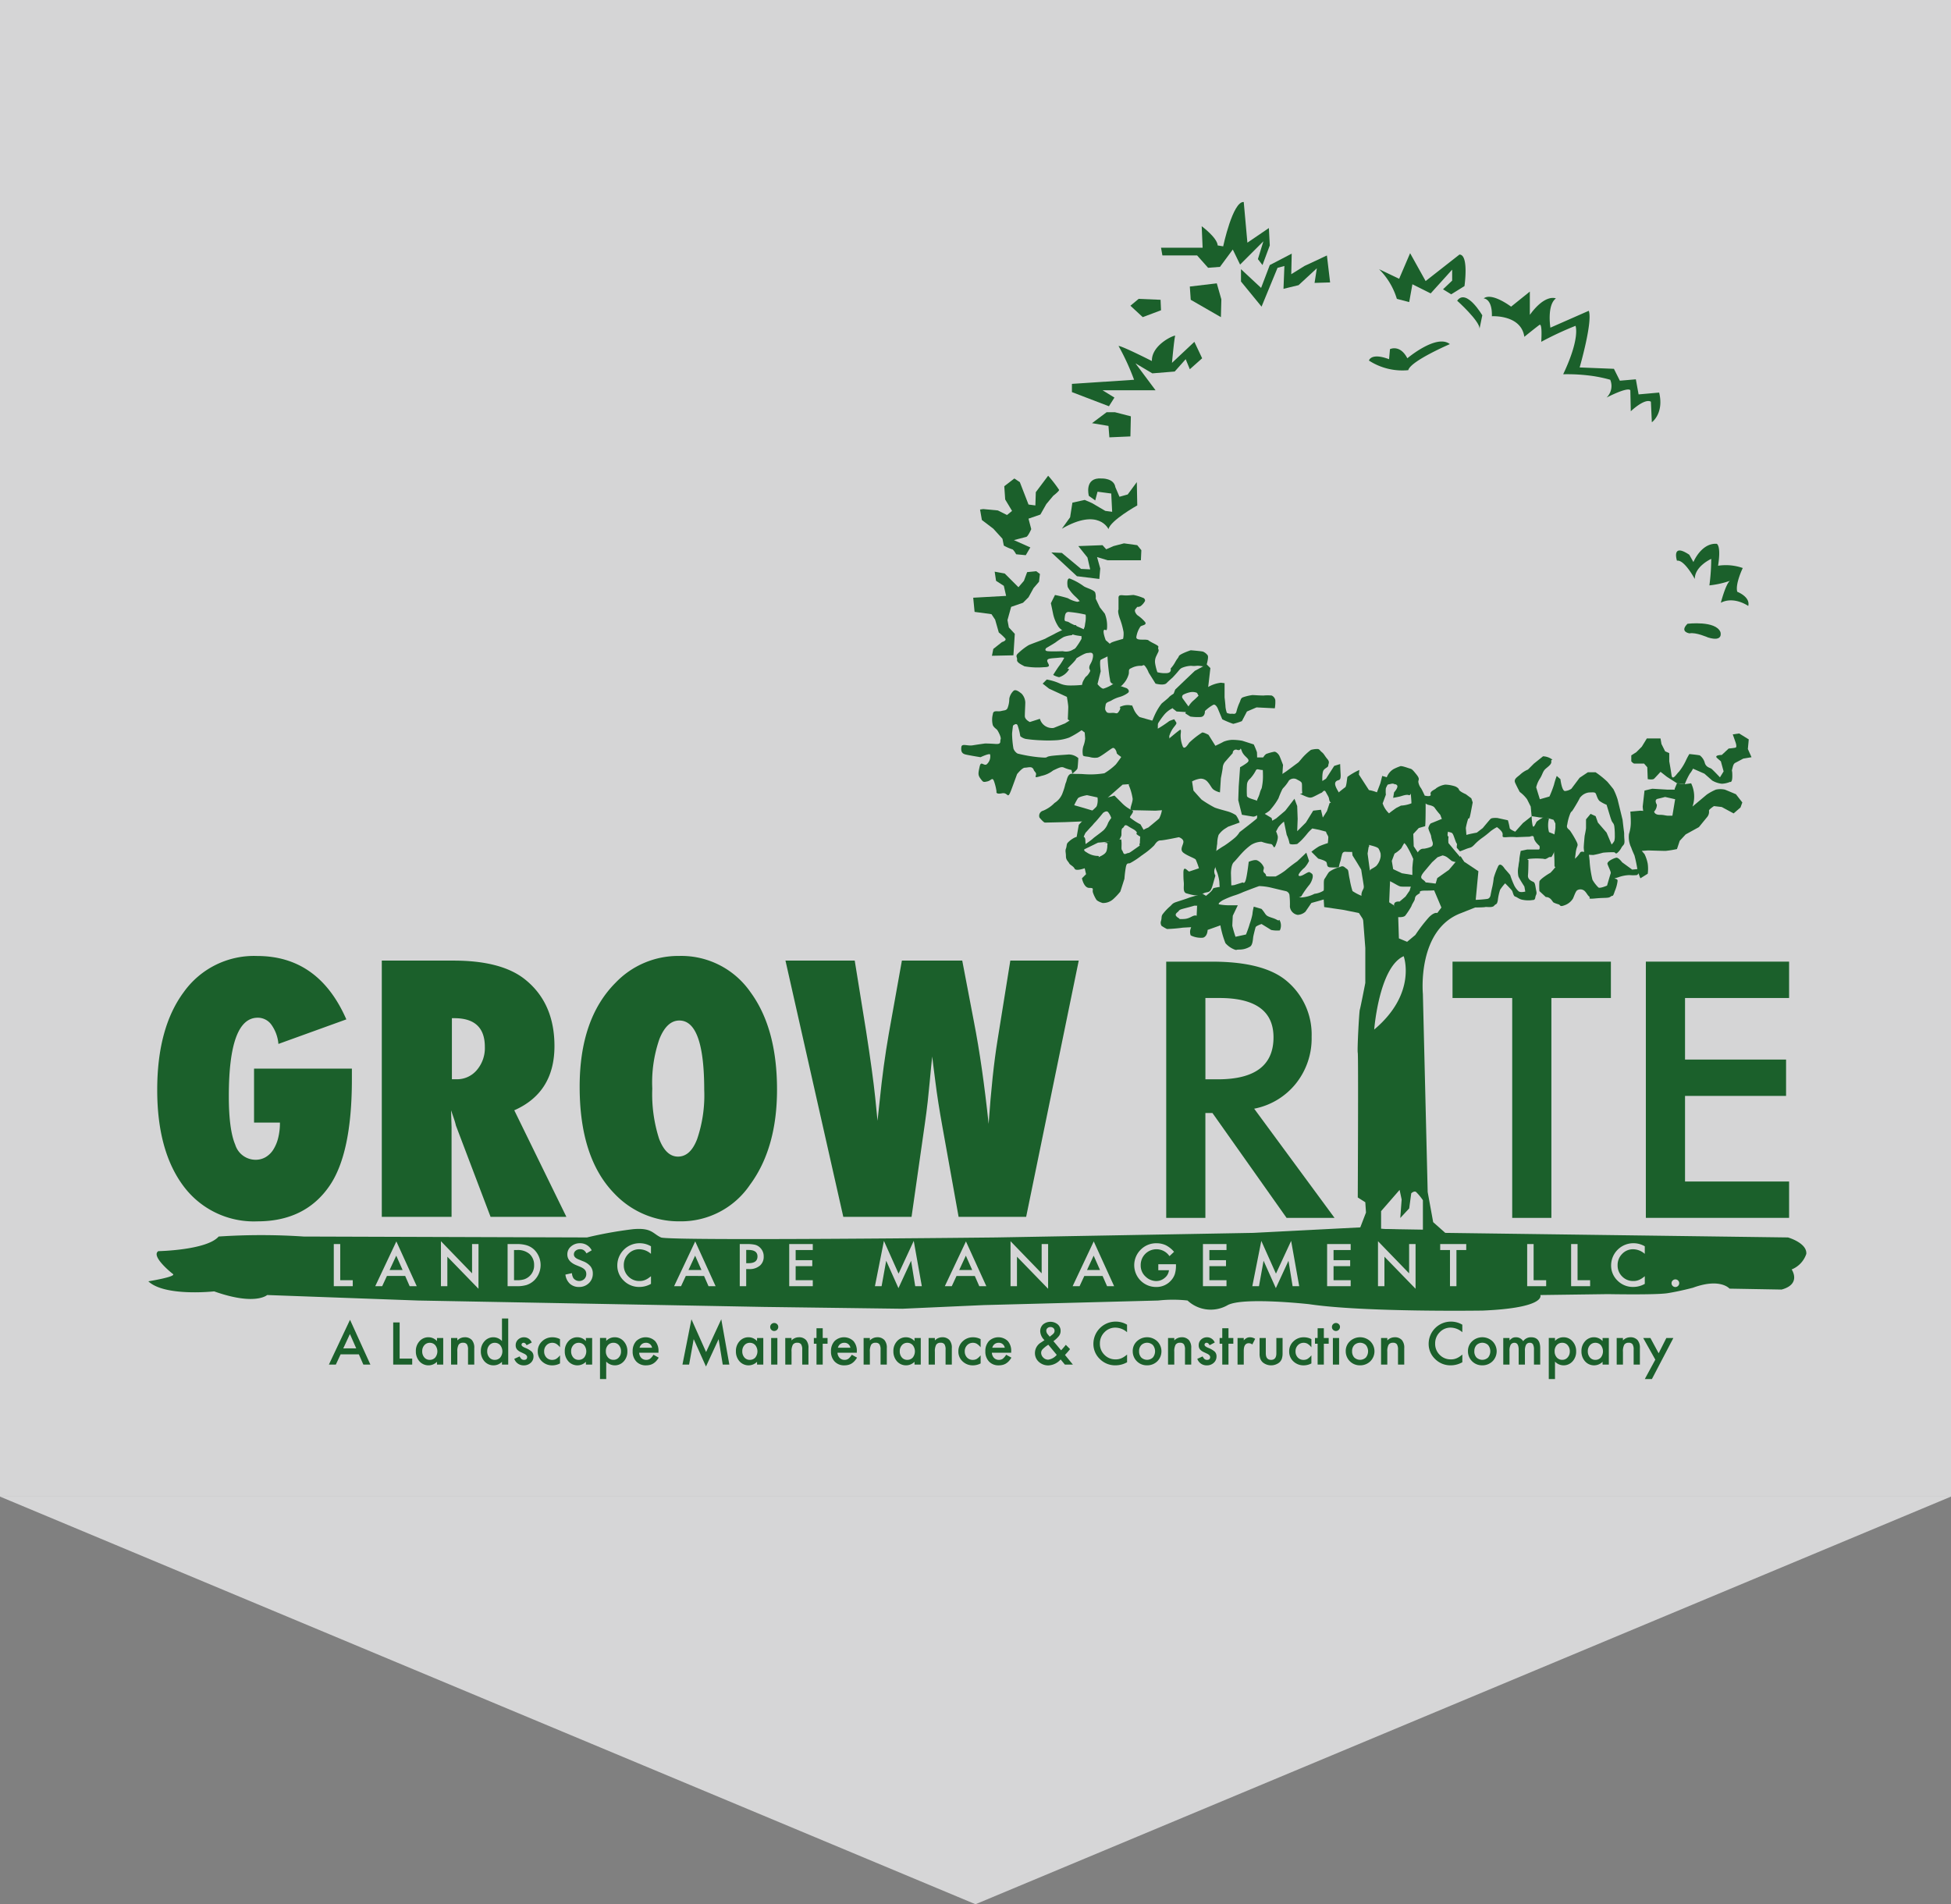<svg xmlns="http://www.w3.org/2000/svg" width="335" height="327" viewBox="0 0 335 327">
  <rect x="0" y="0" width="335" height="327" fill="#808080" stroke="none"/>
  <g id="Group_145" data-name="Group 145" transform="translate(-769 -81)">
    <g id="Group_83" data-name="Group 83" transform="translate(769 81)">
      <rect id="Rectangle_17" data-name="Rectangle 17" width="335" height="257" fill="#fcfcfd" opacity="0.686"/>
      <path id="Polygon_1" data-name="Polygon 1" d="M167.5,0,335,70H0Z" transform="translate(335 327) rotate(180)" fill="#fcfcfd" opacity="0.691"/>
    </g>
    <g id="Group_82" data-name="Group 82" transform="translate(794.471 115.687)">
      <g id="Group_77" data-name="Group 77" transform="translate(1.523 129.471)">
        <path id="Path_44" data-name="Path 44" d="M19.692,279.905h16.8v1.825q0,12.71-3.839,18.3-4.185,6.1-12.383,6.1a15.054,15.054,0,0,1-12.643-5.985q-4.561-6.041-4.56-16.586,0-10.686,4.589-16.842a14.815,14.815,0,0,1,12.556-6.156q10.565,0,15.328,10.886l-11.662,4.218a6.634,6.634,0,0,0-1.2-3.292,2.864,2.864,0,0,0-2.352-1.211q-4.965,0-4.965,13.48,0,5.727,1.1,8.321a3.661,3.661,0,0,0,3.493,2.593,3.366,3.366,0,0,0,1.732-.456A3.906,3.906,0,0,0,23,293.812a6.8,6.8,0,0,0,.837-2.009,10.613,10.613,0,0,0,.3-2.636H19.692Z" transform="translate(-3.065 -260.555)" fill="#1b602b"/>
        <path id="Path_45" data-name="Path 45" d="M112.366,306.162H99.348L93.4,290.489a10.839,10.839,0,0,0-.3-1.055q-.218-.654-.534-1.567l.086,2.907v15.389H80.672v-44H93q8.14,0,12.181,3.163,5.137,4.047,5.139,11.512,0,7.98-6.9,11.029ZM92.709,282.538h.808a4.43,4.43,0,0,0,3.463-1.568,5.8,5.8,0,0,0,1.386-3.989q0-4.93-5.225-4.93h-.433Z" transform="translate(-42.109 -261.363)" fill="#1b602b"/>
        <path id="Path_46" data-name="Path 46" d="M182.933,283.5q0,10.06-4.648,16.358a14.292,14.292,0,0,1-12.037,6.269,15.217,15.217,0,0,1-11.287-4.816q-5.917-6.1-5.917-18.3,0-11.684,6.177-17.868a14.875,14.875,0,0,1,10.882-4.588,14.447,14.447,0,0,1,12.268,6.213Q182.933,272.981,182.933,283.5Zm-12.5.085q0-11.941-4.272-11.941-2.137,0-3.406,3.135a22.726,22.726,0,0,0-1.241,8.549,25.084,25.084,0,0,0,1.169,8.62q1.169,3.064,3.247,3.064,2.137,0,3.291-3.021A23.281,23.281,0,0,0,170.434,283.582Z" transform="translate(-76.507 -260.555)" fill="#1b602b"/>
        <path id="Path_47" data-name="Path 47" d="M261.481,306.162h-11.6l-2.77-15.417q-.809-4.474-1.213-7.751-.2-1.624-.346-2.708t-.2-1.652q-.145,1.168-.433,4.36-.145,1.624-.346,3.419t-.491,3.791l-2.28,15.958h-11.72l-9.929-44h11.892L234,274.274q1.126,7.239,1.559,11.37l.4,4.018.376-3.448q.605-6.04,1.559-11.485l2.251-12.567h10.363l2.02,10.573q1.442,7.381,2.511,17.469.318-4.532.693-8.036t.837-6.355l2.194-13.651h11.748Z" transform="translate(-112.277 -261.363)" fill="#1b602b"/>
      </g>
      <g id="Group_78" data-name="Group 78" transform="translate(174.781 130.451)">
        <path id="Path_48" data-name="Path 48" d="M366.834,287.776l13.8,18.752H372.4l-12.73-18.011h-1.213v18.011h-6.725v-44h7.88q8.833,0,12.758,3.277a11.974,11.974,0,0,1,4.33,9.632,12.4,12.4,0,0,1-2.713,8.037A12.122,12.122,0,0,1,366.834,287.776Zm-8.371-5.044H360.6q9.554,0,9.555-7.21,0-6.754-9.295-6.754h-2.4Z" transform="translate(-351.737 -262.527)" fill="#1b602b"/>
        <path id="Path_49" data-name="Path 49" d="M467.636,268.768v37.759h-6.725V268.768H450.663v-6.241h27.191v6.241Z" transform="translate(-401.506 -262.527)" fill="#1b602b"/>
        <path id="Path_50" data-name="Path 50" d="M542.061,268.768H524.193V279.34h17.349v6.241H524.193v14.7h17.868v6.242H517.467v-44h24.594Z" transform="translate(-435.114 -262.527)" fill="#1b602b"/>
      </g>
      <g id="Group_79" data-name="Group 79" transform="translate(0 176.085)">
        <path id="Path_51" data-name="Path 51" d="M126.865,362.186h-.5v5.184h.5a4.2,4.2,0,0,0,1.239-.155,2.517,2.517,0,0,0,.892-.52,2.459,2.459,0,0,0,.817-1.917,2.5,2.5,0,0,0-.807-1.931A3.08,3.08,0,0,0,126.865,362.186Z" transform="translate(-63.574 -358.298)" fill="#1b602b"/>
        <path id="Path_52" data-name="Path 52" d="M280.2,366.59h2.227l-1.087-2.461Z" transform="translate(-140.967 -359.276)" fill="#1b602b"/>
        <path id="Path_53" data-name="Path 53" d="M324.362,366.59h2.227l-1.087-2.461Z" transform="translate(-163.184 -359.276)" fill="#1b602b"/>
        <path id="Path_54" data-name="Path 54" d="M206.97,362.148H206.6v2.278h.413q1.525,0,1.525-1.158Q208.541,362.148,206.97,362.148Z" transform="translate(-103.941 -358.279)" fill="#1b602b"/>
        <path id="Path_55" data-name="Path 55" d="M186.646,366.59h2.227l-1.087-2.461Z" transform="translate(-93.9 -359.276)" fill="#1b602b"/>
        <path id="Path_56" data-name="Path 56" d="M284.683,358.913c.157-1.883-3.139-2.825-3.139-2.825l-58.851-.785-14.6-.942-18.361.942-44.1.785s-56.183.628-57.6,0-1.569-1.726-4.865-1.413a69.71,69.71,0,0,0-7.847,1.413l-48.65-.157a109.457,109.457,0,0,0-14.595,0c-2.04,2.354-10.358,2.511-10.358,2.511-1.256.785,1.883,3.453,2.511,3.924S0,363.621,0,363.621c2.825,2.668,11.3,1.726,11.3,1.726,7.063,2.511,9.1.628,9.1.628l25.895.942,59.322,1.1,23.855.314,13.967-.628,29.975-.785a22.6,22.6,0,0,1,5.022,0,5.84,5.84,0,0,0,6.906.785c2.668-1.413,13.967-.157,13.967-.157,9.416,1.412,29.818,1.1,29.818,1.1,10.986-.471,9.887-2.668,9.887-2.668l11.613-.157s8.161.157,10.2-.157,4.394-.942,4.394-.942c4.708-1.726,6.277.157,6.277.157l8.945.157c3.453-.942,1.726-3.453,1.726-3.453A4.373,4.373,0,0,0,284.683,358.913ZM35.1,364.46H31.843v-7.236h1.106v6.21H35.1Zm9.771,0-.769-1.758H40.967l-.816,1.758H38.96l3.627-7.692,3.5,7.692Zm11.817.441-5.346-5.507v5.066H50.24v-7.729l5.345,5.522v-5.029h1.107Zm9.48-1.359a3.47,3.47,0,0,1-1.244.717,5.741,5.741,0,0,1-1.724.2H61.687v-7.236h1.538a5.681,5.681,0,0,1,1.747.215,3.275,3.275,0,0,1,1.249.717,3.71,3.71,0,0,1-.048,5.386Zm9.472.394a2.329,2.329,0,0,1-1.686.656,2.273,2.273,0,0,1-1.576-.558,2.558,2.558,0,0,1-.764-1.57l1.121-.244A1.862,1.862,0,0,0,73,363.1a1.274,1.274,0,0,0,1.856.127,1.177,1.177,0,0,0,.342-.868,1.211,1.211,0,0,0-.06-.387.984.984,0,0,0-.185-.323,1.463,1.463,0,0,0-.325-.276,3.153,3.153,0,0,0-.475-.246l-.708-.29q-1.5-.629-1.5-1.838a1.736,1.736,0,0,1,.631-1.365,2.3,2.3,0,0,1,1.571-.553,2.2,2.2,0,0,1,1.98,1.218l-.9.525a1.533,1.533,0,0,0-.48-.562,1.13,1.13,0,0,0-.613-.151,1.141,1.141,0,0,0-.765.258.8.8,0,0,0-.3.637q0,.53.8.853l.731.3a3.115,3.115,0,0,1,1.306.87,1.941,1.941,0,0,1,.413,1.258A2.2,2.2,0,0,1,75.645,363.935Zm10.663-5.03a3.091,3.091,0,0,0-1.985-.792,2.544,2.544,0,0,0-1.9.8,2.683,2.683,0,0,0-.779,1.949,2.62,2.62,0,0,0,.779,1.922,2.588,2.588,0,0,0,1.909.783,2.372,2.372,0,0,0,.992-.188,2.948,2.948,0,0,0,.473-.253,5.841,5.841,0,0,0,.515-.385v1.317a4.035,4.035,0,0,1-1.994.529,3.7,3.7,0,0,1-2.682-1.082,3.565,3.565,0,0,1-1.106-2.634,3.818,3.818,0,0,1,3.874-3.792,3.781,3.781,0,0,1,1.908.529Zm9.885,5.554-.769-1.758H92.285l-.816,1.758H90.277l3.627-7.692,3.5,7.692Zm8.8-3.52a2.688,2.688,0,0,1-1.819.581h-.513v2.939h-1.106v-7.236h1.253a5.771,5.771,0,0,1,1.391.126,1.872,1.872,0,0,1,.835.479,2.045,2.045,0,0,1,.632,1.537A1.972,1.972,0,0,1,104.994,360.94Zm9.1-2.69h-2.939v1.739h2.854v1.027h-2.854v2.418h2.939v1.027h-4.045v-7.236h4.045Zm17.59,6.21-.708-4.368-2.17,4.7-2.107-4.706-.789,4.373h-1.144l1.543-7.781,2.516,5.625,2.606-5.625,1.386,7.781Zm11,0-.769-1.758h-3.139l-.816,1.758h-1.192l3.627-7.692,3.5,7.692Zm11.817.441-5.346-5.507v5.066h-1.106v-7.729l5.345,5.522v-5.029H154.5Zm10.126-.441-.769-1.758h-3.139l-.816,1.758h-1.192l3.627-7.692,3.5,7.692Zm11.831-3.529a4.874,4.874,0,0,1-.195,1.444,3.046,3.046,0,0,1-.641,1.087,3.338,3.338,0,0,1-2.6,1.134,3.745,3.745,0,0,1-2.616-6.412,3.72,3.72,0,0,1,2.716-1.1,3.759,3.759,0,0,1,1.605.346,4.613,4.613,0,0,1,1.4,1.125l-.788.745a2.686,2.686,0,0,0-2.2-1.186,2.7,2.7,0,0,0-2.739,2.742,2.552,2.552,0,0,0,.879,1.992,2.636,2.636,0,0,0,1.78.726,2.228,2.228,0,0,0,1.467-.543,1.93,1.93,0,0,0,.727-1.313h-1.829v-1.026h3.029Zm8.674-2.681h-2.939v1.739h2.854v1.027h-2.854v2.418h2.939v1.027h-4.045v-7.236h4.045Zm11.352,6.21-.708-4.368-2.17,4.7-2.108-4.706-.788,4.373h-1.144l1.543-7.781,2.516,5.625,2.606-5.625,1.386,7.781Zm9.97-6.21h-2.939v1.739h2.854v1.027h-2.854v2.418h2.939v1.027h-4.045v-7.236h4.045Zm11.143,6.651-5.346-5.507v5.066h-1.106v-7.729l5.345,5.522v-5.029h1.107Zm8.7-6.651h-1.681v6.21H223.5v-6.21H221.82v-1.026h4.472Zm13.725,6.21h-3.261v-7.236h1.106v6.21h2.156Zm7.549,0H244.3v-7.236h1.106v6.21h2.156Zm9.381-5.554a3.09,3.09,0,0,0-1.984-.792,2.545,2.545,0,0,0-1.9.8,2.685,2.685,0,0,0-.779,1.949,2.622,2.622,0,0,0,.779,1.922,2.589,2.589,0,0,0,1.909.783,2.371,2.371,0,0,0,.992-.188,2.929,2.929,0,0,0,.473-.253,5.7,5.7,0,0,0,.515-.385v1.317a4.032,4.032,0,0,1-1.994.529,3.7,3.7,0,0,1-2.682-1.082,3.565,3.565,0,0,1-1.107-2.634,3.819,3.819,0,0,1,3.874-3.792,3.778,3.778,0,0,1,1.908.529Zm5.722,5.5a.658.658,0,0,1-1.126-.469.616.616,0,0,1,.195-.455.66.66,0,0,1,.931,0,.645.645,0,0,1,0,.924Z" transform="translate(0 -354.362)" fill="#1b602b"/>
        <path id="Path_57" data-name="Path 57" d="M83.372,366.59H85.6l-1.087-2.461Z" transform="translate(-41.944 -359.276)" fill="#1b602b"/>
        <path id="Path_58" data-name="Path 58" d="M87.972,369.374h1.21m-3.518-5.245,1.087,2.461" transform="translate(-43.097 -359.276)" fill="#fff"/>
      </g>
      <g id="Group_80" data-name="Group 80" transform="translate(31.002 191.726)">
        <path id="Path_63" data-name="Path 63" d="M67.536,392.224H64.4l-.816,1.758H62.39l3.627-7.692,3.5,7.692h-1.21Zm-.451-1.026L66,388.737,64.859,391.2Z" transform="translate(-62.39 -386.065)" fill="#1b602b"/>
        <path id="Path_64" data-name="Path 64" d="M85.72,387.206v6.21h2.156v1.027H84.614v-7.237Z" transform="translate(-73.571 -386.526)" fill="#1b602b"/>
        <path id="Path_65" data-name="Path 65" d="M96.066,392.454h1.073v4.565H96.066v-.478a2.07,2.07,0,0,1-3.005-.075,2.527,2.527,0,0,1-.622-1.744,2.447,2.447,0,0,1,.622-1.71,2.016,2.016,0,0,1,1.557-.685,1.979,1.979,0,0,1,1.448.656Zm-2.535,2.268a1.578,1.578,0,0,0,.356,1.069,1.174,1.174,0,0,0,.921.417,1.234,1.234,0,0,0,.959-.4,1.717,1.717,0,0,0,0-2.119,1.216,1.216,0,0,0-.949-.408,1.191,1.191,0,0,0-.922.413A1.512,1.512,0,0,0,93.531,394.722Z" transform="translate(-77.507 -389.103)" fill="#1b602b"/>
        <path id="Path_66" data-name="Path 66" d="M104.61,392.454h1.073v.422a1.76,1.76,0,0,1,1.262-.549,1.6,1.6,0,0,1,1.258.5,2.031,2.031,0,0,1,.39,1.392v2.8h-1.072v-2.55a1.649,1.649,0,0,0-.191-.932.769.769,0,0,0-.674-.263.83.83,0,0,0-.755.346,2.364,2.364,0,0,0-.218,1.2v2.2H104.61Z" transform="translate(-83.631 -389.103)" fill="#1b602b"/>
        <path id="Path_67" data-name="Path 67" d="M118.527,385.838H119.6v7.916h-1.073v-.478a2.008,2.008,0,0,1-1.43.609,2.049,2.049,0,0,1-1.576-.684,2.527,2.527,0,0,1-.622-1.744,2.442,2.442,0,0,1,.622-1.706,2.015,2.015,0,0,1,3.006-.033Zm-2.535,5.62a1.578,1.578,0,0,0,.356,1.069,1.174,1.174,0,0,0,.921.417,1.233,1.233,0,0,0,.959-.4,1.717,1.717,0,0,0,0-2.119,1.216,1.216,0,0,0-.949-.409,1.189,1.189,0,0,0-.921.413A1.509,1.509,0,0,0,115.992,391.458Z" transform="translate(-88.807 -385.838)" fill="#1b602b"/>
        <path id="Path_68" data-name="Path 68" d="M129.443,393.232l-.883.464q-.209-.422-.518-.422a.356.356,0,0,0-.251.1.319.319,0,0,0-.1.246q0,.262.618.52a3.692,3.692,0,0,1,1.144.666,1.131,1.131,0,0,1,.294.82,1.43,1.43,0,0,1-.493,1.107,1.7,1.7,0,0,1-1.159.421,1.679,1.679,0,0,1-1.647-1.119l.911-.418a1.968,1.968,0,0,0,.29.418.669.669,0,0,0,.466.178q.541,0,.541-.488,0-.281-.418-.525c-.107-.053-.215-.1-.323-.155l-.327-.154a2.006,2.006,0,0,1-.655-.451,1.1,1.1,0,0,1-.243-.735,1.3,1.3,0,0,1,.413-.984,1.459,1.459,0,0,1,1.026-.39A1.4,1.4,0,0,1,129.443,393.232Z" transform="translate(-94.615 -389.103)" fill="#1b602b"/>
        <path id="Path_69" data-name="Path 69" d="M138.39,392.65v1.4a2.583,2.583,0,0,0-.655-.6,1.291,1.291,0,0,0-.669-.169,1.329,1.329,0,0,0-1,.418,1.454,1.454,0,0,0-.4,1.045,1.484,1.484,0,0,0,.385,1.055,1.3,1.3,0,0,0,.992.413,1.369,1.369,0,0,0,.679-.164,2.685,2.685,0,0,0,.669-.619v1.392a2.836,2.836,0,0,1-1.3.332,2.511,2.511,0,0,1-1.8-.684,2.272,2.272,0,0,1-.721-1.711,2.3,2.3,0,0,1,.731-1.725,2.49,2.49,0,0,1,1.794-.7A2.714,2.714,0,0,1,138.39,392.65Z" transform="translate(-98.705 -389.103)" fill="#1b602b"/>
        <path id="Path_70" data-name="Path 70" d="M147.525,392.454H148.6v4.565h-1.073v-.478a2.071,2.071,0,0,1-3.006-.075,2.527,2.527,0,0,1-.622-1.744,2.447,2.447,0,0,1,.622-1.71,2.016,2.016,0,0,1,1.557-.685,1.98,1.98,0,0,1,1.448.656Zm-2.535,2.268a1.578,1.578,0,0,0,.356,1.069,1.174,1.174,0,0,0,.921.417,1.233,1.233,0,0,0,.959-.4,1.717,1.717,0,0,0,0-2.119,1.216,1.216,0,0,0-.949-.408,1.189,1.189,0,0,0-.921.413A1.509,1.509,0,0,0,144.99,394.722Z" transform="translate(-103.396 -389.103)" fill="#1b602b"/>
        <path id="Path_71" data-name="Path 71" d="M157.139,399.5h-1.068v-7.049h1.068v.5a1.986,1.986,0,0,1,1.434-.624,2.011,2.011,0,0,1,1.571.694,2.486,2.486,0,0,1,.627,1.739,2.445,2.445,0,0,1-.622,1.71,2.044,2.044,0,0,1-3.01.038Zm2.54-4.738a1.563,1.563,0,0,0-.361-1.068,1.173,1.173,0,0,0-.921-.418,1.227,1.227,0,0,0-.955.4,1.518,1.518,0,0,0-.365,1.059,1.549,1.549,0,0,0,.365,1.059,1.208,1.208,0,0,0,.95.408,1.164,1.164,0,0,0,.916-.413A1.485,1.485,0,0,0,159.68,394.764Z" transform="translate(-109.52 -389.103)" fill="#1b602b"/>
        <path id="Path_72" data-name="Path 72" d="M171.793,394.985h-3.314a1.377,1.377,0,0,0,.371.895,1.135,1.135,0,0,0,.84.328,1.106,1.106,0,0,0,.66-.188,2.663,2.663,0,0,0,.584-.693l.9.5a3.5,3.5,0,0,1-.442.6,2.329,2.329,0,0,1-.5.413,2.017,2.017,0,0,1-.574.236,2.817,2.817,0,0,1-.669.075,2.191,2.191,0,0,1-1.662-.656,2.443,2.443,0,0,1-.626-1.753,2.51,2.51,0,0,1,.607-1.753,2.337,2.337,0,0,1,3.238-.018,2.5,2.5,0,0,1,.589,1.767Zm-1.1-.863a1.021,1.021,0,0,0-1.077-.844,1.13,1.13,0,0,0-.366.059,1.042,1.042,0,0,0-.311.169,1.072,1.072,0,0,0-.24.265,1.232,1.232,0,0,0-.152.351Z" transform="translate(-115.202 -389.103)" fill="#1b602b"/>
        <path id="Path_73" data-name="Path 73" d="M184.563,393.892l1.543-7.781,2.516,5.625,2.606-5.625,1.386,7.781H191.48l-.708-4.368-2.17,4.7-2.108-4.706-.788,4.373Z" transform="translate(-123.854 -385.975)" fill="#1b602b"/>
        <path id="Path_74" data-name="Path 74" d="M206.667,392.454h1.073v4.565h-1.073v-.478a2.071,2.071,0,0,1-3.006-.075,2.527,2.527,0,0,1-.622-1.744,2.447,2.447,0,0,1,.622-1.71,2.017,2.017,0,0,1,1.558-.685,1.98,1.98,0,0,1,1.448.656Zm-2.535,2.268a1.576,1.576,0,0,0,.356,1.069,1.173,1.173,0,0,0,.921.417,1.232,1.232,0,0,0,.959-.4,1.716,1.716,0,0,0,0-2.119,1.215,1.215,0,0,0-.949-.408,1.189,1.189,0,0,0-.921.413A1.509,1.509,0,0,0,204.132,394.722Z" transform="translate(-133.15 -389.103)" fill="#1b602b"/>
        <path id="Path_75" data-name="Path 75" d="M214.888,388.074a.649.649,0,0,1,.2-.478.669.669,0,0,1,.488-.2.677.677,0,0,1,.494.2.645.645,0,0,1,.2.482.692.692,0,0,1-.694.689.678.678,0,0,1-.493-.2A.665.665,0,0,1,214.888,388.074Zm1.23,1.9v4.565h-1.068v-4.565Z" transform="translate(-139.111 -386.621)" fill="#1b602b"/>
        <path id="Path_76" data-name="Path 76" d="M220.085,392.454h1.073v.422a1.76,1.76,0,0,1,1.262-.549,1.6,1.6,0,0,1,1.258.5,2.031,2.031,0,0,1,.39,1.392v2.8H223v-2.55a1.649,1.649,0,0,0-.19-.932.769.769,0,0,0-.674-.263.829.829,0,0,0-.754.346,2.364,2.364,0,0,0-.218,1.2v2.2h-1.073Z" transform="translate(-141.725 -389.103)" fill="#1b602b"/>
        <path id="Path_77" data-name="Path 77" d="M231.49,391.872v3.581h-1.068v-3.581h-.456v-.984h.456v-1.673h1.068v1.673h.83v.984Z" transform="translate(-146.696 -387.537)" fill="#1b602b"/>
        <path id="Path_78" data-name="Path 78" d="M240.327,394.985h-3.314a1.372,1.372,0,0,0,.371.895,1.133,1.133,0,0,0,.84.328,1.107,1.107,0,0,0,.66-.188,2.663,2.663,0,0,0,.584-.693l.9.5a3.524,3.524,0,0,1-.442.6,2.33,2.33,0,0,1-.5.413,2.017,2.017,0,0,1-.574.236,2.816,2.816,0,0,1-.669.075,2.191,2.191,0,0,1-1.662-.656,2.445,2.445,0,0,1-.626-1.753,2.508,2.508,0,0,1,.608-1.753,2.337,2.337,0,0,1,3.238-.018,2.5,2.5,0,0,1,.589,1.767Zm-1.1-.863a1.021,1.021,0,0,0-1.077-.844,1.131,1.131,0,0,0-.366.059,1.048,1.048,0,0,0-.311.169,1.07,1.07,0,0,0-.24.265,1.221,1.221,0,0,0-.152.351Z" transform="translate(-149.681 -389.103)" fill="#1b602b"/>
        <path id="Path_79" data-name="Path 79" d="M247.163,392.454h1.073v.422a1.76,1.76,0,0,1,1.262-.549,1.6,1.6,0,0,1,1.258.5,2.031,2.031,0,0,1,.39,1.392v2.8h-1.073v-2.55a1.649,1.649,0,0,0-.19-.932.769.769,0,0,0-.674-.263.829.829,0,0,0-.754.346,2.364,2.364,0,0,0-.218,1.2v2.2h-1.073Z" transform="translate(-155.348 -389.103)" fill="#1b602b"/>
        <path id="Path_80" data-name="Path 80" d="M261.08,392.454h1.073v4.565H261.08v-.478a2.07,2.07,0,0,1-3.005-.075,2.527,2.527,0,0,1-.622-1.744,2.447,2.447,0,0,1,.622-1.71,2.016,2.016,0,0,1,1.557-.685,1.978,1.978,0,0,1,1.448.656Zm-2.535,2.268a1.578,1.578,0,0,0,.356,1.069,1.174,1.174,0,0,0,.921.417,1.234,1.234,0,0,0,.959-.4,1.717,1.717,0,0,0,0-2.119,1.216,1.216,0,0,0-.949-.408,1.191,1.191,0,0,0-.922.413A1.512,1.512,0,0,0,258.545,394.722Z" transform="translate(-160.525 -389.103)" fill="#1b602b"/>
        <path id="Path_81" data-name="Path 81" d="M269.626,392.454H270.7v.422a1.761,1.761,0,0,1,1.263-.549,1.6,1.6,0,0,1,1.258.5,2.031,2.031,0,0,1,.39,1.392v2.8h-1.073v-2.55a1.649,1.649,0,0,0-.19-.932.769.769,0,0,0-.674-.263.829.829,0,0,0-.754.346,2.362,2.362,0,0,0-.219,1.2v2.2h-1.073Z" transform="translate(-166.649 -389.103)" fill="#1b602b"/>
        <path id="Path_82" data-name="Path 82" d="M283.733,392.65v1.4a2.591,2.591,0,0,0-.655-.6,1.291,1.291,0,0,0-.669-.169,1.328,1.328,0,0,0-1,.418,1.454,1.454,0,0,0-.4,1.045,1.484,1.484,0,0,0,.385,1.055,1.3,1.3,0,0,0,.992.413,1.37,1.37,0,0,0,.679-.164,2.683,2.683,0,0,0,.669-.619v1.392a2.837,2.837,0,0,1-1.3.332,2.511,2.511,0,0,1-1.8-.684,2.272,2.272,0,0,1-.721-1.711,2.3,2.3,0,0,1,.731-1.725,2.489,2.489,0,0,1,1.794-.7A2.715,2.715,0,0,1,283.733,392.65Z" transform="translate(-171.826 -389.103)" fill="#1b602b"/>
        <path id="Path_83" data-name="Path 83" d="M293.67,394.985h-3.314a1.372,1.372,0,0,0,.371.895,1.134,1.134,0,0,0,.84.328,1.107,1.107,0,0,0,.66-.188,2.663,2.663,0,0,0,.584-.693l.9.5a3.55,3.55,0,0,1-.442.6,2.331,2.331,0,0,1-.5.413,2.012,2.012,0,0,1-.574.236,2.816,2.816,0,0,1-.669.075,2.19,2.19,0,0,1-1.662-.656,2.443,2.443,0,0,1-.627-1.753,2.508,2.508,0,0,1,.608-1.753,2.337,2.337,0,0,1,3.238-.018,2.5,2.5,0,0,1,.589,1.767Zm-1.1-.863a1.021,1.021,0,0,0-1.077-.844,1.131,1.131,0,0,0-.366.059,1.055,1.055,0,0,0-.311.169,1.069,1.069,0,0,0-.239.265,1.206,1.206,0,0,0-.152.351Z" transform="translate(-176.517 -389.103)" fill="#1b602b"/>
        <path id="Path_84" data-name="Path 84" d="M309.543,390.3l1.32,1.575.043-.047q.213-.23.4-.449c.127-.147.248-.3.366-.446l.722.731q-.134.188-.349.436t-.515.572l1.358,1.654h-1.377l-.731-.886a2.943,2.943,0,0,1-2.093,1.027,2.375,2.375,0,0,1-1.653-.614,2.005,2.005,0,0,1-.664-1.529,2.119,2.119,0,0,1,1.054-1.8l.48-.323a.332.332,0,0,0,.033-.023l.067-.052a2.227,2.227,0,0,1-.727-1.5,1.568,1.568,0,0,1,.484-1.191,1.984,1.984,0,0,1,2.521-.014,1.45,1.45,0,0,1,.494,1.125,1.426,1.426,0,0,1-.271.848A4.569,4.569,0,0,1,309.543,390.3Zm-.879.614-.062.042a5.294,5.294,0,0,0-.926.746.9.9,0,0,0-.242.595,1.157,1.157,0,0,0,.365.825,1.189,1.189,0,0,0,.836.361,2.3,2.3,0,0,0,1.476-.829Zm.237-1.383.09-.065q.233-.174.385-.3a1.455,1.455,0,0,0,.218-.218.651.651,0,0,0,.143-.427.6.6,0,0,0-.195-.464.746.746,0,0,0-.523-.178.724.724,0,0,0-.5.183.556.556,0,0,0-.2.445.984.984,0,0,0,.256.628l.276.328A.482.482,0,0,0,308.9,389.529Z" transform="translate(-185.136 -386.408)" fill="#1b602b"/>
        <path id="Path_85" data-name="Path 85" d="M332.343,387.452v1.293a3.092,3.092,0,0,0-1.985-.792,2.544,2.544,0,0,0-1.9.8,2.683,2.683,0,0,0-.779,1.949,2.62,2.62,0,0,0,.779,1.922,2.588,2.588,0,0,0,1.909.783,2.37,2.37,0,0,0,.992-.188,2.946,2.946,0,0,0,.473-.253,5.843,5.843,0,0,0,.515-.385V393.9a4.035,4.035,0,0,1-1.994.529,3.7,3.7,0,0,1-2.682-1.082,3.565,3.565,0,0,1-1.107-2.634,3.819,3.819,0,0,1,3.875-3.792A3.781,3.781,0,0,1,332.343,387.452Z" transform="translate(-195.292 -386.384)" fill="#1b602b"/>
        <path id="Path_86" data-name="Path 86" d="M340.157,394.7a2.254,2.254,0,0,1,.717-1.683,2.552,2.552,0,0,1,3.5.005,2.423,2.423,0,0,1,0,3.436,2.469,2.469,0,0,1-1.771.689,2.4,2.4,0,0,1-2.445-2.446Zm1.092.018a1.527,1.527,0,0,0,.37,1.083,1.452,1.452,0,0,0,2,0,1.7,1.7,0,0,0,0-2.128,1.433,1.433,0,0,0-1.994,0A1.458,1.458,0,0,0,341.249,394.722Z" transform="translate(-202.133 -389.103)" fill="#1b602b"/>
        <path id="Path_87" data-name="Path 87" d="M352.357,392.454h1.073v.422a1.76,1.76,0,0,1,1.262-.549,1.6,1.6,0,0,1,1.259.5,2.034,2.034,0,0,1,.389,1.392v2.8h-1.072v-2.55a1.648,1.648,0,0,0-.191-.932.769.769,0,0,0-.674-.263.83.83,0,0,0-.755.346,2.363,2.363,0,0,0-.218,1.2v2.2h-1.073Z" transform="translate(-208.27 -389.103)" fill="#1b602b"/>
        <path id="Path_88" data-name="Path 88" d="M365.456,393.232l-.883.464q-.209-.422-.517-.422a.356.356,0,0,0-.251.1.319.319,0,0,0-.1.246q0,.262.617.52a3.68,3.68,0,0,1,1.144.666,1.13,1.13,0,0,1,.295.82,1.429,1.429,0,0,1-.493,1.107,1.7,1.7,0,0,1-1.158.421,1.679,1.679,0,0,1-1.648-1.119l.911-.418a1.963,1.963,0,0,0,.29.418.669.669,0,0,0,.466.178q.541,0,.541-.488,0-.281-.418-.525c-.107-.053-.216-.1-.323-.155l-.327-.154a2,2,0,0,1-.655-.451,1.1,1.1,0,0,1-.243-.735,1.293,1.293,0,0,1,.413-.984,1.458,1.458,0,0,1,1.026-.39A1.4,1.4,0,0,1,365.456,393.232Z" transform="translate(-213.351 -389.103)" fill="#1b602b"/>
        <path id="Path_89" data-name="Path 89" d="M371.7,391.872v3.581h-1.068v-3.581h-.456v-.984h.456v-1.673H371.7v1.673h.831v.984Z" transform="translate(-217.234 -387.537)" fill="#1b602b"/>
        <path id="Path_90" data-name="Path 90" d="M376.377,392.454h1.068v.407a2.047,2.047,0,0,1,.523-.417,1.214,1.214,0,0,1,.55-.117,1.743,1.743,0,0,1,.883.272l-.489.965a1.031,1.031,0,0,0-.593-.215q-.874,0-.874,1.3v2.367h-1.068Z" transform="translate(-220.355 -389.103)" fill="#1b602b"/>
        <path id="Path_91" data-name="Path 91" d="M385.06,392.582v2.62q0,1.135.907,1.135t.906-1.135v-2.62h1.068v2.644a2.89,2.89,0,0,1-.138.947,1.581,1.581,0,0,1-.46.642,2.27,2.27,0,0,1-2.749,0,1.615,1.615,0,0,1-.47-.642,2.586,2.586,0,0,1-.133-.947v-2.644Z" transform="translate(-224.186 -389.231)" fill="#1b602b"/>
        <path id="Path_92" data-name="Path 92" d="M398.032,392.65v1.4a2.583,2.583,0,0,0-.655-.6,1.291,1.291,0,0,0-.669-.169,1.329,1.329,0,0,0-1,.418,1.454,1.454,0,0,0-.4,1.045,1.484,1.484,0,0,0,.384,1.055,1.3,1.3,0,0,0,.992.413,1.373,1.373,0,0,0,.679-.164,2.676,2.676,0,0,0,.669-.619v1.392a2.834,2.834,0,0,1-1.3.332,2.51,2.51,0,0,1-1.795-.684,2.27,2.27,0,0,1-.721-1.711,2.3,2.3,0,0,1,.731-1.725,2.49,2.49,0,0,1,1.794-.7A2.714,2.714,0,0,1,398.032,392.65Z" transform="translate(-229.329 -389.103)" fill="#1b602b"/>
        <path id="Path_93" data-name="Path 93" d="M404.654,391.872v3.581h-1.068v-3.581h-.456v-.984h.456v-1.673h1.068v1.673h.83v.984Z" transform="translate(-233.813 -387.537)" fill="#1b602b"/>
        <path id="Path_94" data-name="Path 94" d="M409,388.074a.647.647,0,0,1,.2-.478.669.669,0,0,1,.488-.2.675.675,0,0,1,.494.2.644.644,0,0,1,.2.482.693.693,0,0,1-.694.689.676.676,0,0,1-.493-.2A.663.663,0,0,1,409,388.074Zm1.23,1.9v4.565h-1.068v-4.565Z" transform="translate(-236.77 -386.621)" fill="#1b602b"/>
        <path id="Path_95" data-name="Path 95" d="M413.764,394.7a2.254,2.254,0,0,1,.717-1.683,2.552,2.552,0,0,1,3.5.005,2.423,2.423,0,0,1,0,3.436,2.469,2.469,0,0,1-1.771.689,2.4,2.4,0,0,1-2.445-2.446Zm1.092.018a1.527,1.527,0,0,0,.37,1.083,1.452,1.452,0,0,0,2,0,1.7,1.7,0,0,0,0-2.128,1.433,1.433,0,0,0-1.994,0A1.458,1.458,0,0,0,414.856,394.722Z" transform="translate(-239.164 -389.103)" fill="#1b602b"/>
        <path id="Path_96" data-name="Path 96" d="M425.964,392.454h1.073v.422a1.76,1.76,0,0,1,1.262-.549,1.6,1.6,0,0,1,1.259.5,2.033,2.033,0,0,1,.389,1.392v2.8h-1.072v-2.55a1.649,1.649,0,0,0-.191-.932.769.769,0,0,0-.674-.263.83.83,0,0,0-.755.346,2.364,2.364,0,0,0-.218,1.2v2.2h-1.073Z" transform="translate(-245.301 -389.103)" fill="#1b602b"/>
        <path id="Path_97" data-name="Path 97" d="M448.19,387.452v1.293a3.092,3.092,0,0,0-1.985-.792,2.544,2.544,0,0,0-1.9.8,2.683,2.683,0,0,0-.779,1.949,2.62,2.62,0,0,0,.779,1.922,2.588,2.588,0,0,0,1.909.783,2.37,2.37,0,0,0,.992-.188,2.948,2.948,0,0,0,.473-.253,5.857,5.857,0,0,0,.515-.385V393.9a4.035,4.035,0,0,1-1.994.529,3.7,3.7,0,0,1-2.682-1.082,3.565,3.565,0,0,1-1.107-2.634,3.819,3.819,0,0,1,3.875-3.792A3.781,3.781,0,0,1,448.19,387.452Z" transform="translate(-253.574 -386.384)" fill="#1b602b"/>
        <path id="Path_98" data-name="Path 98" d="M456,394.7a2.254,2.254,0,0,1,.717-1.683,2.552,2.552,0,0,1,3.5.005,2.423,2.423,0,0,1-.005,3.436,2.469,2.469,0,0,1-1.771.689A2.4,2.4,0,0,1,456,394.7Zm1.092.018a1.527,1.527,0,0,0,.37,1.083,1.452,1.452,0,0,0,2,0,1.7,1.7,0,0,0,0-2.128,1.433,1.433,0,0,0-1.994,0A1.458,1.458,0,0,0,457.1,394.722Z" transform="translate(-260.414 -389.103)" fill="#1b602b"/>
        <path id="Path_99" data-name="Path 99" d="M468.2,392.454h1.068v.422a2.237,2.237,0,0,1,.527-.431,1.3,1.3,0,0,1,.584-.117,1.423,1.423,0,0,1,1.24.675,1.61,1.61,0,0,1,1.362-.675q1.562,0,1.562,1.87v2.822h-1.073v-2.536a1.937,1.937,0,0,0-.161-.928.588.588,0,0,0-.546-.277.7.7,0,0,0-.643.328,2.084,2.084,0,0,0-.2,1.055v2.357h-1.073V394.5q0-1.218-.712-1.219a.717.717,0,0,0-.657.333,2.047,2.047,0,0,0-.207,1.05v2.357H468.2Z" transform="translate(-266.552 -389.103)" fill="#1b602b"/>
        <path id="Path_100" data-name="Path 100" d="M484.991,399.5h-1.069v-7.049h1.069v.5a1.986,1.986,0,0,1,1.433-.624,2.012,2.012,0,0,1,1.572.694,2.486,2.486,0,0,1,.627,1.739,2.445,2.445,0,0,1-.622,1.71,2.044,2.044,0,0,1-3.01.038Zm2.54-4.738a1.563,1.563,0,0,0-.361-1.068,1.174,1.174,0,0,0-.921-.418,1.229,1.229,0,0,0-.955.4,1.52,1.52,0,0,0-.365,1.059,1.551,1.551,0,0,0,.365,1.059,1.209,1.209,0,0,0,.95.408,1.163,1.163,0,0,0,.916-.413A1.483,1.483,0,0,0,487.531,394.764Z" transform="translate(-274.46 -389.103)" fill="#1b602b"/>
        <path id="Path_101" data-name="Path 101" d="M498.842,392.454h1.073v4.565h-1.073v-.478a2.071,2.071,0,0,1-3.006-.075,2.527,2.527,0,0,1-.622-1.744,2.447,2.447,0,0,1,.622-1.71,2.016,2.016,0,0,1,1.557-.685,1.981,1.981,0,0,1,1.449.656Zm-2.535,2.268a1.578,1.578,0,0,0,.356,1.069,1.174,1.174,0,0,0,.921.417,1.233,1.233,0,0,0,.959-.4,1.718,1.718,0,0,0,0-2.119,1.216,1.216,0,0,0-.949-.408,1.191,1.191,0,0,0-.922.413A1.512,1.512,0,0,0,496.307,394.722Z" transform="translate(-280.141 -389.103)" fill="#1b602b"/>
        <path id="Path_102" data-name="Path 102" d="M507.388,392.454h1.073v.422a1.759,1.759,0,0,1,1.262-.549,1.6,1.6,0,0,1,1.258.5,2.031,2.031,0,0,1,.39,1.392v2.8H510.3v-2.55a1.65,1.65,0,0,0-.19-.932.77.77,0,0,0-.674-.263.83.83,0,0,0-.754.346,2.364,2.364,0,0,0-.218,1.2v2.2h-1.073Z" transform="translate(-286.265 -389.103)" fill="#1b602b"/>
        <path id="Path_103" data-name="Path 103" d="M518.63,396.3l-2.08-3.717h1.239l1.415,2.625,1.32-2.625h1.206l-3.684,7.049h-1.22Z" transform="translate(-290.875 -389.231)" fill="#1b602b"/>
      </g>
      <g id="Group_81" data-name="Group 81" transform="translate(207.642 112.329)">
        <path id="Path_104" data-name="Path 104" d="M436.137,227l-.589-.942-2,2.354-2,1.412-.589,2,1.295,3.06-.706.942s-.471-.235-1.413.707a26.987,26.987,0,0,0-2.354,3.06l-1.413,1.177-1.412-.588-.118-3.649-.706-2-1.295-.824-4.237,1.766.236,1.766.353,4.59v6s-.824,4.237-.942,4.59-.471,6.944-.353,7.415,0,24.835,0,24.835l1.294.824.118,1.766-.981,2.551-.431,1.1,15.026-.157-2.079-1.844-.942-5.179-.824-34.016s-1.059-11.064,6.591-13.889l2.354-.942.588-6.238Zm-10.358,16.243s2.354,6.356-5.061,12.594C420.718,255.836,421.542,245.125,425.779,243.242Zm3.3,41.9V290.2l-7.18-.118v-3.06l3.178-3.649.353,1.648-.236,3.178,1.53-1.648.353-2.589s.471-.471.824-.236A9.139,9.139,0,0,1,429.075,285.144Z" transform="translate(-417.869 -226.057)" fill="#1b602b"/>
      </g>
      <path id="Path_105" data-name="Path 105" d="M531.3,145.676s4.826-.588,5.65,1.413c0,0,.588,1.766-2.119.942,0,0-2.118-.942-3.178-.706C531.65,147.325,529.884,147.089,531.3,145.676Z" transform="translate(-267.016 -73.248)" fill="#1b602b"/>
      <path id="Path_106" data-name="Path 106" d="M528.059,121.021s-1.02-3.138,2.119-1.02l.706,1.255s1.334-3.3,4-3.138c0,0,.785.235.235,3.767a8.836,8.836,0,0,1,4.238.392s-1.334,2.746-.942,4.081c0,0,2.275.863,1.883,2.432,0,0-2.433-1.726-4.708-.55,0,0,.863-3.3,1.569-3.766a15.83,15.83,0,0,1-3.531.785,35.532,35.532,0,0,0,.314-4.551s-2.825,1.255-2.825,3.453C531.119,124.16,529.314,120.786,528.059,121.021Z" transform="translate(-265.583 -59.422)" fill="#1b602b"/>
      <path id="Path_107" data-name="Path 107" d="M461.422,32.133s1.491,0,1.412,3.06c0,0,5.022-.314,5.571,3.531,0,0,2.04-1.648,2.589-2.04s.314,2.9.314,2.9a55.915,55.915,0,0,1,5.885-2.746s.863,2.04-2.118,8.318a31.165,31.165,0,0,1,5.179.314,24.812,24.812,0,0,1,2.9.628,2.767,2.767,0,0,1-.628,3.06s3.61-1.883,4.08-1.256l.079,3.61s2.354-2.276,3.452-1.648L490.3,53.4s2.119-1.491,1.256-5.1l-3.532.314-.47-2.589-2.746.236-1.02-2.04-5.885-.236s2.275-7.847,1.569-9.73l-6.591,2.9s-.628-3.845.942-5.022c0,0-1.8-.863-4.473,2.825v-4l-3.217,2.589S462.834,31.035,461.422,32.133Z" transform="translate(-232.138 -15.574)" fill="#1b602b"/>
      <path id="Path_108" data-name="Path 108" d="M421.786,51.488s.314-1.413,3.452-.236l.157-1.726s1.726-.863,2.981,1.569c0,0,5.022-4.237,7.3-2.432,0,0-6.748,2.9-7.141,4.473A10.565,10.565,0,0,1,421.786,51.488Z" transform="translate(-212.198 -24.257)" fill="#1b602b"/>
      <path id="Path_109" data-name="Path 109" d="M452.263,33.522s3.845,3.453,3.845,4.787l.47-2.276S453.832,31.325,452.263,33.522Z" transform="translate(-227.53 -16.571)" fill="#1b602b"/>
      <path id="Path_110" data-name="Path 110" d="M437.658,24.753l2.276-1.412s.785-5.414-.863-5.414l-5.807,4.551L430.6,17.691l-1.883,4.394-3.452-1.648a12.148,12.148,0,0,1,3.06,5.1l2.119.55.549-3.06,3.139,1.569,3.688-4.08V22.4l-1.569,1.491Z" transform="translate(-213.945 -8.9)" fill="#1b602b"/>
      <path id="Path_111" data-name="Path 111" d="M392.871,22.792l-.549-4.63-3.845,1.8L386.2,21.38l.078-3.531-3.766,1.962-1.491,3.923-3.453-3.217v2.119l3.531,4.316,2.746-6.67,1.177-.314-.157,3.923,2.589-.628,3.139-2.9-.392,2.511Z" transform="translate(-189.953 -8.98)" fill="#1b602b"/>
      <path id="Path_112" data-name="Path 112" d="M359.884,28.663l4.63-.549.785,2.746-.078,3.06-5.179-2.982Z" transform="translate(-181.055 -14.144)" fill="#1b602b"/>
      <path id="Path_113" data-name="Path 113" d="M339.355,34.659l1.412-1.177,3.766.157.078,1.8-3.139,1.177Z" transform="translate(-170.727 -16.845)" fill="#1b602b"/>
      <path id="Path_114" data-name="Path 114" d="M349.935,7.849h7.141l-.157-3.688s2.668,1.962,2.746,3.3l.941.157S362.255-.154,364.138,0l.628,6.984,3.688-2.511.157,2.981-1.256,3.374-.785-1.02.942-3.06-4,4-1.255-2.589-2.2,2.981-2.04.157-1.883-2.118h-5.963Z" transform="translate(-176.05 0)" fill="#1b602b"/>
      <path id="Path_115" data-name="Path 115" d="M339.387,51.964l2.118-1.883-1.334-2.825-3.845,3.61s.393-4.316.55-4.63-4.081,1.413-4,4.316c0,0-5.1-2.589-5.728-2.589a41.081,41.081,0,0,1,2.668,5.807l-10.672.706v1.413L325.5,58.32l.942-1.491-2.04-1.256h9.1l-3.453-4.63,2.9,1.726,3.845-.314,1.883-2.118Z" transform="translate(-160.558 -23.243)" fill="#1b602b"/>
      <path id="Path_116" data-name="Path 116" d="M326.09,74.528l2.511-1.883h1.412l2.746.706-.078,3.453-3.61.157L328.915,75Z" transform="translate(-164.054 -36.547)" fill="#1b602b"/>
      <path id="Path_117" data-name="Path 117" d="M328.537,96.157l.079,4s-4.63,2.589-4.944,4.08c0,0-1.648-3.766-8-.078l1.413-1.962.392-2.511,2.119-.471,1.255.549,2.276,1.334,1.177.157-.157-3.139-2.354-.314L321.4,99.3l-1.1-.785s-.863-3.217,2.2-2.982c0,0,2.118-.079,2.354,1.491l.706,1.648,1.413-.393Z" transform="translate(-158.81 -48.054)" fill="#1b602b"/>
      <path id="Path_118" data-name="Path 118" d="M316.666,118.437l4.159-.157.628.706,1.255-.549,1.8-.471,2.276.314.706.863-.079,1.726h-5.728l-1.8-.549.549,1.962-.157,1.8-3.845-.471-4.394-4.08,1.8.078,3.3,2.746,1.569.078-.471-2.04Z" transform="translate(-156.983 -59.348)" fill="#1b602b"/>
      <path id="Path_119" data-name="Path 119" d="M299.094,94.595l-2.119,2.825L296.9,99.7l-1.177-.157-1.491-3.845-.942-.628L291.561,96.4l.157,2.275,1.177,1.962-.863.706-1.57-.785-2.511-.236-.549.078.313,1.8,1.962,1.491,1.569,1.726.236,1.177a8.255,8.255,0,0,0,1.413.628c.235,0,.706.863.706.863l1.648.157.785-1.334-2.825-1.256s1.8-.471,2.119-.549.863-1.334.863-1.334l-.471-1.8,2.04-.706,1.02-1.8,1.177-1.412s1.02-.785,1.02-1.02A21.858,21.858,0,0,0,299.094,94.595Z" transform="translate(-144.59 -47.59)" fill="#1b602b"/>
      <path id="Path_120" data-name="Path 120" d="M290.447,127.991l2.354,2.354.942-1.1.55-1.491,1.569-.157.628.471-.156,1.334-.942,1.1-.863,1.57-.942.941-2.04.707-.628,2.275.235,1.256,1.02,1.1-.236,3.688-3.688.079.236-1.177,1.491-1.177s.863-.236.549-.628a9.52,9.52,0,0,0-1.1-1.02l-.628-2.2-.628-.942-2.9-.392-.236-2.433,5.65-.314-.393-1.726-1.334-.863-.236-1.57Z" transform="translate(-143.398 -64.194)" fill="#1b602b"/>
      <path id="Path_121" data-name="Path 121" d="M517.45,184.521H515.1l-.863,1.412-.942.942-.863.549v1.02s.314.393.549.393h1.648l.55.628.079,2.04s.863.157,1.1-.079,1.1-1.177,1.1-1.177l1.1.863,1.726,1.1,1.334.157a11.887,11.887,0,0,1,.863-1.8,4.59,4.59,0,0,0,.549-.863l1.962.863,1.334,1.177a4.177,4.177,0,0,0,1.648.549,4.007,4.007,0,0,0,1.412-.314s.393.236.393-1.02-.157-.628,0-1.256.235-.863.549-1.02,1.334-.706,1.334-.706l1.412-.236-.628-1.412.156-1.648-1.648-1.02-1.1.157.47,1.334s.314.863,0,.942-1.177.157-1.177.157l-1.177,1.1s-1.413,0-.785.549l.628.549.471,1.726-.628,1.02s-1.256-1.334-1.491-1.491-.863-.236-1.1-.942a2.389,2.389,0,0,0-.863-1.334c-.236-.078-1.8-.235-1.8-.235a10.236,10.236,0,0,0-.55,1.02,9.573,9.573,0,0,1-1.255,2.04c-.314.236-1.1,1.648-1.256.55s-.392-2.354-.392-2.354v-1.412l-.707-.314-.628-1.255Z" transform="translate(-257.799 -92.397)" fill="#1b602b"/>
      <path id="Path_122" data-name="Path 122" d="M522.48,204.872l2.432-2.04a8.688,8.688,0,0,1,1.57-.863,3.529,3.529,0,0,1,1.569,0c.393.157,1.883.785,1.883.785l1.1,1.412-.314.864-1.177,1.02-2.04-1.1-1.334-.157s-.863.549-.863.785a1.389,1.389,0,0,1-.314,1.1c-.392.471-1.412,1.726-1.412,1.726l-2.276,1.255-1.02,1.1-.471,1.413a17.166,17.166,0,0,1-1.962.314c-.471,0-2.982-.079-2.982-.079l-1.1.079.471.55a6.526,6.526,0,0,1,.55,1.648,6.35,6.35,0,0,1,0,1.726l-1.256.785a9.573,9.573,0,0,1-.549-1.726,22.317,22.317,0,0,0-.471-2.2c-.236-.549-.392-.863-.549-1.334a4.117,4.117,0,0,1-.393-2.354,6.458,6.458,0,0,0,.314-2.04c0-.863-.079-1.8-.079-1.8l1.726-.157,2.354.157s.078.549.942.549.942.157,1.57.157h.628l.47-2.825-.078-1.8.392-.942,1.334.157,1.1-.157A5.245,5.245,0,0,1,522.48,204.872Z" transform="translate(-257.336 -101.056)" fill="#1b602b"/>
      <path id="Path_123" data-name="Path 123" d="M522.653,202.922h-2.04l-2.589-.157-1.334.314-.314,2.746s.079,1.255.314,1.412,1.648.785,1.648.785-.471-.942,0-1.334a1.718,1.718,0,0,0,.471-1.177s-.549-.863.157-1.02,1.255-.314,1.255-.314l1.726.392.942-.471Z" transform="translate(-259.785 -102.01)" fill="#1b602b"/>
      <path id="Path_124" data-name="Path 124" d="M498.15,227.442l-1.569.157-1.726-1.256s-.628-.863-1.02-.785-1.648.628-1.491,1.1.628,1.334.549,1.569-.628,2.119-.628,2.119-1.255.549-1.491.314a5.98,5.98,0,0,1-1.02-1.334,19.619,19.619,0,0,1-.471-2.982c0-.392-.157-1.491-.157-1.491s-1.256-.628-1.491-.157a4.425,4.425,0,0,1-.863,1.02l-1.57-.314-1.334,1.1a10.214,10.214,0,0,1-1.334,1.648c-.314.157-1.8,1.1-1.883,1.491a11.185,11.185,0,0,0,0,1.648l1.1,1.02c.863,0,1.1.785,1.334.942a5.148,5.148,0,0,0,.863.314c.392.157.157.471,1.02.157a2.766,2.766,0,0,0,1.412-1.1c.157-.236.471-1.334.785-1.491a1.081,1.081,0,0,1,1.177.079c.392.314.549.785.863,1.02s-.55.471,1.1.314,2.2,0,2.589-.314.314.235.706-.942a6.31,6.31,0,0,0,.471-1.726c.079-.628-1.255-.236.079-.628a6.1,6.1,0,0,1,1.962-.392,6.707,6.707,0,0,0,1.256,0C497.679,228.462,498.15,227.442,498.15,227.442Z" transform="translate(-241.795 -112.955)" fill="#1b602b"/>
      <path id="Path_125" data-name="Path 125" d="M488.8,206.7l-.863-2.04-1.491-1.726-.392-1.1-.863-.393-.785.942v1.491c0,.235-.235,1.334-.235,1.334s-.157,1.648-.157,2.04a8.535,8.535,0,0,0,.157,1.177s1.255.078,1.491.078a16.38,16.38,0,0,0,1.648-.392,15.115,15.115,0,0,1,1.883-.078c.314,0,.236.471.706,0a3,3,0,0,0,.628-.863c.314-.471.549-.393.47-1.334s0-.863-.079-1.412-.235-1.962-.235-1.962l-.863-3.531a11.448,11.448,0,0,0-.706-1.726c-.235-.314-1.02-1.256-1.02-1.256a15.5,15.5,0,0,0-2.04-1.648h-1.334l-1.412.942-1.413,1.883a2.225,2.225,0,0,1-1.1.393c-.549,0-.785-2.04-.785-2.04l-.628-.549a11.368,11.368,0,0,0-.471,1.491,18.744,18.744,0,0,1-.785,2.04l-1.648.471-.628-2.04a4.684,4.684,0,0,1,.628-1.491c.471-.706.471-1.256,1.02-1.726s1.02-.785.942-1.256.549-.078-.078-.471a2.8,2.8,0,0,0-1.334-.393l-1.57,1.256-1.02,1.02a4.378,4.378,0,0,0-1.255.785c-.471.471-1.256.785-.942,1.491s.785,1.569.785,1.569a5.941,5.941,0,0,1,1.256,1.256l.628,1.256.157,1.648,1.02.157a2.962,2.962,0,0,0,.628.079c.314,0,1.334.157,1.334.157l.785.236.314.628v.707c0,.314-.235,1.334-.235,1.883a23.168,23.168,0,0,0,0,2.354c.078.942.078,2.119.078,2.354s.628.393,1.177.471a3.335,3.335,0,0,0,1.334-.079c.235-.079,1.02.549,1.02-.549a7.857,7.857,0,0,1,.078-1.8c.157-1.727.628-1.334.157-2.276a16.555,16.555,0,0,0-1.02-1.726c-.235-.393-.785-.471-.549-1.177a8.084,8.084,0,0,1,.549-1.962c.393-.628-.078.314.863-1.255s.628-1.256.942-1.569a2.224,2.224,0,0,1,1.413-.707c.549,0,.942-.079,1.1.157s.314,1.02.706,1.334a5.958,5.958,0,0,0,1.177.628l.549,1.8s.157.549.314.942.392.393.471,1.02a11.721,11.721,0,0,1,.078,1.491,3.519,3.519,0,0,1-.078.942A2.5,2.5,0,0,1,488.8,206.7Z" transform="translate(-237.547 -96.369)" fill="#1b602b"/>
      <path id="Path_126" data-name="Path 126" d="M454.459,227.933s2.276,0,2.511-.078,1.255.157,1.569-.236.471-.079.628-.942a9.311,9.311,0,0,1,.393-1.8,8.931,8.931,0,0,1,.863-1.1s1.02,1.02,1.177,1.256.235.942.549,1.02.706.471,1.256.549a5.093,5.093,0,0,0,1.491.079c.314-.079.628.079.706-.471s.314-.471.157-1.177-.157-1.334-.471-1.491-1.02-.392-.942-1.177.079-2.589.079-2.589-.628-.157.549-.236a11.728,11.728,0,0,1,1.726,0c.549,0,.471.236,1.1-.157s.392.393,1.02-.942.549-.785.628-1.334.236-.863.079-1.177a2.191,2.191,0,0,0-.785-.628l-.785-.314a4.506,4.506,0,0,1,0-2.354l-.863-.235a6.185,6.185,0,0,0-1.255.785c-.157.235-.55,1.334-.706.628a8.539,8.539,0,0,1-.157-1.569l-1.491,1.177-1.334,1.491s-.942-.393-.942-.628a11.433,11.433,0,0,0-.314-1.334l-1.8-.392s-.942-.078-1.177.157-1.334,1.57-1.334,1.57l-1.02.785s-1.255.235-1.491.314a7.077,7.077,0,0,0-1.648.628,4.966,4.966,0,0,0-.314,1.648l.549.628s.235-.079,1.02-.392.863-.157,1.413-.707a8.958,8.958,0,0,1,1.334-1.177,16.569,16.569,0,0,0,1.491-1.177,7.736,7.736,0,0,1,1.1-.706s.785.549.942,1.02-.314.785.707.706a10.186,10.186,0,0,1,1.726,0s1.8-.079,2.118-.079.785-.393.863.236.942,1.334.942,1.334.157.628-.157.628h-1.961l-1.1.235s-.236,1.177-.236,1.491-.078.392-.157,1.177a4.14,4.14,0,0,0,0,1.726c.157.393,1.02,1.726,1.02,1.726l.157.864s-.863.235-1.177-.079a3.588,3.588,0,0,1-.706-.942,16.049,16.049,0,0,1-.706-1.8c-.157-.236-.942-1.1-.942-1.1s-.785-1.334-1.177-.314a12.7,12.7,0,0,0-.706,1.883,14.2,14.2,0,0,1-.236,1.491c-.157.628-.314,1.491-.314,1.491s-.078.549-.55.628-1.569.157-1.8.157H454.3Z" transform="translate(-227.451 -106.777)" fill="#1b602b"/>
      <path id="Path_127" data-name="Path 127" d="M447.555,210.671l-.157-1.883a11.184,11.184,0,0,1,.393-1.57c.157-.314.157.471.471-1.177l.314-1.648-.236-.706-.942-.706s-1.1-.471-1.177-.785-.628-.549-.628-.549a6.15,6.15,0,0,0-1.726-.314,3.642,3.642,0,0,0-1.569.628c-.157.235-1.1.471-.942,1.02s-1.02.236-1.02.236l-.706.863s1.02.628,1.256.706.941.157,1.177.549a11.74,11.74,0,0,0,.942,1.177c.628,1.648.314.942.628,1.648s.078,1.02.707,1.256.706,0,1.02.863.392,1.177.628,1.334a1.165,1.165,0,0,0,.706.157C446.928,211.77,447.555,210.671,447.555,210.671Z" transform="translate(-221.175 -101.284)" fill="#1b602b"/>
      <path id="Path_128" data-name="Path 128" d="M442.472,220.537l-1.491-1.765-1.177-1.412a4.306,4.306,0,0,1,0-1.02c.078-.236-.314.079-.078-.942a15.711,15.711,0,0,0,.313-1.883s-1.02-.471-1.569-.236-1.726.706-1.726.706a1.753,1.753,0,0,0-.393.785c0,.314.471,1.177.471,1.412a5.334,5.334,0,0,0,.236.942s.235.628-.236.863a4.9,4.9,0,0,1-1.1.314c-.236.079-.628-.157-1.177.628s-.706.706-.785,1.177-.157,1.491-.157,1.491v2.354l-.471,1.57-.706,1.02-1.02.863s-1.02-.157-.942.667.157,1.608.157,1.844.549.157.549.157,1.02.079,1.256-.314a13.129,13.129,0,0,0,1.02-1.569c.078-.314.471-.863.549-1.1s0-.549.471-.863l.471-.314s-.393-.392.785-.392,2.2-.079,2.2-.079l-.078-1.1-1.962-.236c-.393-.706-1.412-.471-.157-1.962l1.256-1.491.942-.863.863-.314a2.1,2.1,0,0,1,.785.314c.314.236.785.628.785.628A3.235,3.235,0,0,0,442.472,220.537Z" transform="translate(-216.562 -107.266)" fill="#1b602b"/>
      <path id="Path_129" data-name="Path 129" d="M432.717,210.61l-1.256-1.883-.078-2.119.942-1.02,1.1-.314c.079-.549.079-3.139.079-3.139v-1.1l-.157-1.02s-.471-1.02-.628-1.256a2.343,2.343,0,0,1-.471-1.1c0-.392.314-.471-.314-1.255s-.785-.942-1.1-1.02-1.491-.549-1.726-.393a9.323,9.323,0,0,0-1.1.471,2.771,2.771,0,0,0-1.177,1.412l-1.1,1.02a1.554,1.554,0,0,0,1.255.236c.785-.157.785-.236,1.177-.079s0-.157.392.157-.471,1.255-.471,1.255l-.157.942s.863-.157,1.177-.235,1.1-.393,1.491-.236.314-.706.393.157.079,1.255.079,1.255a5.663,5.663,0,0,1-1.8.393l-.785.392s-1.02.707-1.256.942a6.283,6.283,0,0,0-.628,1.334,1.968,1.968,0,0,0-.078.785c.078.236.392,1.569.549,1.883a13.316,13.316,0,0,0,2.668,1.256s0-.471.55.392a17.291,17.291,0,0,1,1.1,2.2Z" transform="translate(-214.184 -98.085)" fill="#1b602b"/>
      <path id="Path_130" data-name="Path 130" d="M423.27,216.3l-.079-1.883-2.433-.393-1.491-.706-.236-1.413.471-1.255a5.059,5.059,0,0,0,1.177-.942c.156-.314.392-.706.392-.706v-1.256l-1.648-2.354s-.471-1.413-.863-1.648a4.1,4.1,0,0,1-1.1-1.726c-.236-.628-.314-.628-.314-1.1s.942.078,0-.471a6.4,6.4,0,0,0-2.04-.706l-1.726-2.668.079-.785a11.242,11.242,0,0,0-2.04,1.177c-.079.236-.157,1.648-.393,1.8s-1.1.863-1.1.863a16.942,16.942,0,0,0-1.412,2.668c.079.235,1.648,2.354,1.883,2.668s4.473,3.61,4.708,3.688,1.412.314,1.648.628a3.483,3.483,0,0,1,.392,1.02l.707,3.531s-.393.471.628.942,1.648.942,2.04,1.02S423.27,216.3,423.27,216.3Z" transform="translate(-205.521 -98.753)" fill="#1b602b"/>
      <path id="Path_131" data-name="Path 131" d="M423.8,233.948l.235-5.65-.55-2.118s-.942-1.883-1.1-.942a3.036,3.036,0,0,1-.785,1.961c-.471.393-1.02.55-1.1.785a9.458,9.458,0,0,1-.471,1.334,7.567,7.567,0,0,0-.549,1.569c-.079.393-.55.785-.393,1.648s-.471,1.883.039,2.394.353.745.981,1.059S423.8,233.948,423.8,233.948Z" transform="translate(-210.76 -113.183)" fill="#1b602b"/>
      <path id="Path_132" data-name="Path 132" d="M413.65,235.2l-1.491-2.276-2.746-.549-3.217-.471-.079-1.256a9.007,9.007,0,0,1,0-1.569c.079-.785-.078-1.726.157-2.04s.55-.942.785-1.177a5.268,5.268,0,0,1,1.648-.785c.236,0,.55-.392,1.02,0s.55.314.628.785.079.628.235,1.334a14.54,14.54,0,0,0,.471,1.962,8.568,8.568,0,0,0,2.119,1.02s-.079-.941-.157-1.648-.314-2.04-.314-2.04l-.157-1.02-.706-1.177-.785-1.256-.078-.706v-1.648l1.02-.393,1.883.942-.236,1.491.393,2.9c.156.706.471,2.589.628,3.453s.392,4.159.471,4.473S413.65,235.2,413.65,235.2Z" transform="translate(-204.297 -110.828)" fill="#1b602b"/>
      <path id="Path_133" data-name="Path 133" d="M411.54,212.29l-4.708-4.63h-1.8l-.471,1.413-.706,1.1a2.956,2.956,0,0,0,.078.628c.078.314.392,1.412.471,1.8s.392.706.392.942-.078,1.02-.078,1.02a13.577,13.577,0,0,0-1.491.549,10.617,10.617,0,0,0-1.334.942l1.177,1.177s1.256.314,1.413.628,0,.785.549.863a9.748,9.748,0,0,0,1.569,0,7.057,7.057,0,0,1,.236-.942c.157-.471.157-.706.236-.942s.079-.785.628-.785a13.609,13.609,0,0,0,1.8,0c.236-.079.157.471.863-.392s1.648,0,1.413-.785A13.08,13.08,0,0,1,411.54,212.29Z" transform="translate(-202.188 -104.472)" fill="#1b602b"/>
      <path id="Path_134" data-name="Path 134" d="M401.425,197.423a6.184,6.184,0,0,1-.628-.942c-.471-.785-.863-1.491-.471-1.883s.863.078.785-1.255-.078-1.726-.078-1.726l-1.02.314-1.412,2.2-.628.393s-.078-1.491.235-1.883.785-.471.785-.785.314-.55-.157-1.1-.55-.863-.942-1.177-.393-.549-.785-.549a4.111,4.111,0,0,0-1.1.157,9.425,9.425,0,0,0-1.648,1.57l-.471.549-2.119,1.569-1.412.942V195.3s.549.628.785.549a6.776,6.776,0,0,0,1.1-1.412,1.163,1.163,0,0,1,1.256-.236c.392.236.863.392.942.706s0,1.1.078,1.569-.942,0,.078.471,1.256.471,1.57.392,1.412-.706,1.648-.785.47-.706.785-.079.471.707.549,1.256.785.942.785.942Z" transform="translate(-196.388 -95.098)" fill="#1b602b"/>
      <path id="Path_135" data-name="Path 135" d="M425.173,203.052l.549-1.491a5.017,5.017,0,0,1,0-1.1,4.323,4.323,0,0,1,.314-.628l-.157-1.256-.785-.235-.314,1.255-.628,1.648-.314,1.256Z" transform="translate(-213.23 -99.786)" fill="#1b602b"/>
      <path id="Path_136" data-name="Path 136" d="M396.77,209.849l-.785-.392-.314-1.334-1.334.157-1.255,2.04-1.491,1.491.079-2.119-.079-2.2-.471-1.256-1.569,2.04-1.57,1.334-1.726,1.02.079,1.334,1.334.471s.549-1.1.706-1.334a5.324,5.324,0,0,1,.942-.942l.471,2.275a5.768,5.768,0,0,1,.471,1.413c0,.392,1.334.157,1.334.157s.471-.393.707-.628a15.707,15.707,0,0,0,1.1-1.255,7.135,7.135,0,0,1,.785-.785l1.177.235,1.177.314.706.078Z" transform="translate(-194.322 -103.758)" fill="#1b602b"/>
      <path id="Path_137" data-name="Path 137" d="M383.556,232.72l-1.334.393-1.412.392L379.789,235a2.112,2.112,0,0,1-1.334.549,1.584,1.584,0,0,1-1.334-1.412,13.984,13.984,0,0,0-.079-2.04.846.846,0,0,0-.628-.628c-.393-.079-2.668-.628-2.668-.628a10.16,10.16,0,0,0-1.883-.235c-.314.078-2.746,1.02-2.746,1.02a12.273,12.273,0,0,1-1.648.628,15.258,15.258,0,0,0-1.883.785s-.942.549-.628.706a9.7,9.7,0,0,0,1.962.157h1.256l-.863,1.8s-.079,1.491-.079,1.726a19.325,19.325,0,0,0,.549,1.883l1.8-.393s.471-1.177.628-1.8a11.2,11.2,0,0,0,.471-1.648,8.571,8.571,0,0,1,.236-1.334l1.334.392c.628.706.628,1.02,1.1,1.256s1.02.314,1.569.628.236-.392.55.314a1.95,1.95,0,0,1-.078,1.491,5.1,5.1,0,0,1-1.491-.078c-.235-.157-1.648-1.02-1.648-1.02s-.942.314-1.02.55-.314,1.177-.392,1.569-.078,1.569-.628,1.8a3.469,3.469,0,0,1-1.726.471c-.863,0-.314.157-.863,0a4.006,4.006,0,0,1-1.569-1.1,14.936,14.936,0,0,1-.706-2.276,6.568,6.568,0,0,1-.157-.785l-2.2.785s0,1.1-.785,1.334a3.949,3.949,0,0,1-2.118-.393,1.629,1.629,0,0,1,0-1.177c.235-.706,0-.706.392-1.177s.55.706.628-1.02l.078-1.726s.785-.942,1.177-1.334-1.412,1.02.393-.392.628-1.177,1.8-1.413,2.981-.392,2.981-.392l1.491-.471s.314.393.549-.549.471-2.982.471-2.982,1.02-.471,1.491-.236a2.26,2.26,0,0,1,1.1,1.177c.079.393-.314.628.157,1.02s-.157.549.863.549h1.02a10.6,10.6,0,0,0,1.648-1.02,24.084,24.084,0,0,1,2.04-1.57l1.57-1.491.471,1.412a4.937,4.937,0,0,1-.785,1.177c-.314.236-1.412,1.334-.863,1.412s1.491-.863,1.8-.628.549.236.471.863a3.134,3.134,0,0,1-.549,1.256,14.945,14.945,0,0,0-1.334,1.883c-.078.314-.942.235-.078.314a5.746,5.746,0,0,0,2.275-.628,3.685,3.685,0,0,0,1.569-.549,2.521,2.521,0,0,1,1.413-.393Z" transform="translate(-181.108 -113.132)" fill="#1b602b"/>
      <path id="Path_138" data-name="Path 138" d="M356.55,244.735l-2.9.157a25.676,25.676,0,0,1-2.746.235,7.58,7.58,0,0,1-.942-.549,1.015,1.015,0,0,1-.078-.863c.157-.549,0-.785.314-1.177a8.912,8.912,0,0,1,1.177-1.255c.392-.314.392-.55,1.1-.785s1.727-.55,2.119-.707,2.432-.706,2.432-.706l1.334.785s.236.393-.706.628-.863.628-1.57.628-.156-.079-1.334.236-1.648.392-1.8.628-.549.392-.549.706.628.628.628.628-.236.157.863.078,1.491-.785,2.119-.549a3.653,3.653,0,0,0,1.491.236c.471,0,.942.628.942.628Z" transform="translate(-175.995 -120.282)" fill="#1b602b"/>
      <path id="Path_139" data-name="Path 139" d="M371.226,224.24l-.079-2.589s0-1.412.471-1.883,1.1-1.256,1.334-1.491a10.745,10.745,0,0,1,1.648-1.491,3.627,3.627,0,0,1,1.8-.549,7.629,7.629,0,0,0,1.569.393c.55,0,.471,1.255.942,0s.235-1.413.157-1.727-.471-.941-.549-1.255-.393-1.491-.393-1.491l-1.177-.707a4.375,4.375,0,0,0-1.334.785c-.628.55-2.982,2.354-2.982,2.354a3.939,3.939,0,0,1-.785.942,19.489,19.489,0,0,1-1.883,1.412c-.314.157-1.334.863-1.334.863a2.024,2.024,0,0,0-.393,1.256,6.9,6.9,0,0,0,.236,1.569c.236.863.314.706.549,1.726s.078,1.1.236,1.8a7.847,7.847,0,0,0,.314,1.1Z" transform="translate(-185.257 -106.379)" fill="#1b602b"/>
      <path id="Path_140" data-name="Path 140" d="M384.038,202.764l.314-2.119s.863-.471,1.02-.785a10.777,10.777,0,0,0,1.334-1.883,15.727,15.727,0,0,1,.706-1.648,29.506,29.506,0,0,1,.079-4.08s-.471-1.256-.628-1.57-.55-.706-.863-.706a8.336,8.336,0,0,0-1.413.393,1.828,1.828,0,0,0-.706,1.569,12.34,12.34,0,0,1,.157,1.962,9.294,9.294,0,0,1-.157,2.04c-.079.549-.157.314-.392,1.177s-.55,1.02-.55,1.8.157,1.883.078,2.511a5.232,5.232,0,0,0,0,1.57C383.1,203.47,384.038,202.764,384.038,202.764Z" transform="translate(-192.654 -95.575)" fill="#1b602b"/>
      <path id="Path_141" data-name="Path 141" d="M380.467,201.486s-.863.707-1.334.628l-1.883-.314-.628-2.511.079-2.354.235-3.3a10.494,10.494,0,0,0,1.334-.863c.471-.392.706-.706,1.02-.785s2.825,0,2.825,0,.156.942,0,1.177-.078.863-1.02.942-1.256-.393-1.491.157a6.631,6.631,0,0,1-.942,1.334,1.435,1.435,0,0,0-.549,1.1,14.837,14.837,0,0,0,0,1.883c.079.392,1.412.628,1.648.785s1.177.314,1.177.549A13.085,13.085,0,0,1,380.467,201.486Z" transform="translate(-189.476 -96.572)" fill="#1b602b"/>
      <path id="Path_142" data-name="Path 142" d="M355.829,199.023l1.961-.706a4.622,4.622,0,0,0-.628-1.256,5.339,5.339,0,0,0-1.334-.628c-.55-.157-2.04-.55-2.354-.706a20.385,20.385,0,0,1-2.2-1.334c-.236-.236-1.413-1.569-1.413-1.569l-.236-1.57a4.207,4.207,0,0,1,1.413-.471,1.529,1.529,0,0,1,1.255.549c.55.628.628,1.02,1.02,1.334a3.253,3.253,0,0,0,1.1.471l.157-2.432s.314-1.569.314-1.8a1.827,1.827,0,0,1,.549-1.177c.471-.549,1.177-1.334,1.177-1.334a.555.555,0,0,1,.785-.55c.785.236.392-.785.785.236s1.491,1.256,1.02,1.883-.942,1.491-.236,1.413,1.8-1.177,1.8-1.177a16.117,16.117,0,0,0,0-1.962,14.381,14.381,0,0,0-.549-1.334l-1.962-.628a9.528,9.528,0,0,0-1.8-.157,4.583,4.583,0,0,0-1.413.314c-.392.236-1.412.706-1.412.706l-1.177-1.883s-.863-.471-1.1-.392a14.083,14.083,0,0,0-2.2,1.726c-.236.314-.785,1.255-1.1.706a5.083,5.083,0,0,1-.392-1.962c0-.314.157-1.02-.079-.942s-2.433,1.962-2.433,1.962l-1.334.942-.55,2.04s-.235,1.883-.235,2.118-1.491.628-1.8.942a22.853,22.853,0,0,1-2.511,1.413,9.329,9.329,0,0,1,.707,2.432c0,.785-.707,1.962-.157,1.962s4.08.079,4.08.079l1.1-.079a4.885,4.885,0,0,1-.471,1.412c-.236.236-1.883,1.57-1.883,1.57s-1.1.392-1.256.863a8.968,8.968,0,0,0-.157,2.2c0,.785.157,1.726.393,1.648a12.5,12.5,0,0,0,2.04-1.648c.235-.314.549-.863,1.1-.863s3.139-.549,3.139-.549.785.236.785.785-.706,1.334,0,1.883,1.962.942,2.119,1.177a12.528,12.528,0,0,1,.549,1.491l-1.648.549c-.236.079-1.02-1.255-1.02.236s.078,1.413.078,1.962-.157,1.412.471,1.569,1.883.628,2.746.079,1.256.157,1.726-1.491l.471-1.648a1.391,1.391,0,0,1,0-1.413,7.416,7.416,0,0,0,.157-2.825s.079-.785.157-1.255a4.942,4.942,0,0,1,.235-1.491,3.929,3.929,0,0,1,1.02-1.02Z" transform="translate(-170.409 -91.755)" fill="#1b602b"/>
      <path id="Path_143" data-name="Path 143" d="M373.685,170.523l-3.139-.156-1.648.706-.863,1.648a11.4,11.4,0,0,1-1.491.471,15.239,15.239,0,0,1-1.883-.785l-.785-1.883s-.314-.706-.707-.628a6.637,6.637,0,0,0-1.491,1.1s.079.942-.706,1.02a8.676,8.676,0,0,1-1.8-.078l-.863-.55.549-1.177a4.218,4.218,0,0,1,.942-1.1c.706-.628,1.412-1.412,1.412-1.412s-.235-.079.942-.785a5.689,5.689,0,0,1,2.276-.785l.628.079v2.432s.157,1.334.157,1.648a4.946,4.946,0,0,0,.236,1.02,1.688,1.688,0,0,0,.785.157c.236-.079.706.236.863-.392a8.767,8.767,0,0,1,.549-1.569c.157-.314.157-.707.55-.864a8.205,8.205,0,0,1,1.648-.392c.235,0,1.177.079,1.883.079a7.953,7.953,0,0,1,1.412,0,1.1,1.1,0,0,1,.628.785A6.426,6.426,0,0,1,373.685,170.523Z" transform="translate(-180.261 -83.578)" fill="#1b602b"/>
      <path id="Path_144" data-name="Path 144" d="M359.766,164.521l.471-4.081-.628-.628-2.04,1.1L356,162.4l-1.8,1.726a17.517,17.517,0,0,0-.628,1.883c0,.236.157,1.334.157,1.334l.706.55,2.589.157-.549-1.02-1.02-1.413a.448.448,0,0,1,.157-.628,4.715,4.715,0,0,1,1.1-.393,2.026,2.026,0,0,1,1.177.079c.235.157.235.785.863.785s.078.079.628,0S359.766,164.521,359.766,164.521Z" transform="translate(-177.877 -80.401)" fill="#1b602b"/>
      <path id="Path_145" data-name="Path 145" d="M338.436,149.149l1.177,1.883s1.413.393,1.883-.079,1.02-.942,1.02-.942.314-.314.785-.863.55-.706.942-.863a4.589,4.589,0,0,1,1.491-.314,3.544,3.544,0,0,0,.942,0c.785-.078,1.569.393,1.726-.235s.314-1.334.156-1.57a1.991,1.991,0,0,0-.785-.628c-.235-.079-2.118-.236-2.118-.236s-1.883.628-2.04,1.02-.236.314-.628,1.02a5.368,5.368,0,0,1-.785,1.1s.236.706-.628.785a4.9,4.9,0,0,1-1.648-.157,8.89,8.89,0,0,1-.393-1.569,2.125,2.125,0,0,1,.236-1.256c.314-.706.471-.785.314-1.177s.471-.314-.785-.942-.707-.55-1.256-.628-1.8.157-1.726-.471a4.325,4.325,0,0,1,.706-1.8c.236-.236,1.177-.236.785-.785a6.416,6.416,0,0,0-1.334-1.177s-.628-.628-.314-1.02l.314-.392a.874.874,0,0,0,.706-.236,2.667,2.667,0,0,0,.628-.785.5.5,0,0,0-.392-.55,8.5,8.5,0,0,0-1.569-.471c-.314,0-.707.079-1.334.079s-1.256-.236-1.256.392v2.04s-.235.236.236,1.569a12.987,12.987,0,0,1,.628,2.276,4.2,4.2,0,0,1-.078,1.177s-1.413.392-1.8.549a1.433,1.433,0,0,0-.942,1.569c.078,1.02.078,1.413.156,2.276s.236,2.118.314,2.432-.078.628.549.942,1.1.785,1.727,0a4.042,4.042,0,0,0,.941-1.648c.157-.55-.157-.863.471-1.1a3.293,3.293,0,0,1,1.569-.393c.471.079.471-.392.863.157A4.3,4.3,0,0,1,338.436,149.149Z" transform="translate(-166.669 -68.325)" fill="#1b602b"/>
      <path id="Path_146" data-name="Path 146" d="M331.143,221.2l-1.02,1.255A14.041,14.041,0,0,1,328,223.866c-.392.079-.549-.079-.706.706a18.974,18.974,0,0,0-.236,1.962s-.628,1.962-.706,2.2a10.7,10.7,0,0,1-1.256,1.334,2.585,2.585,0,0,1-1.8.628c-.235-.079-.942-.314-1.1-.628a5.583,5.583,0,0,1-.55-1.177c-.157-.549.314-.785-.628-.785s-1.256-1.648-1.256-1.648l.707-.706-.236-1.02s-1.491.549-1.726.079-.785-.628-.942-.942-.55-.549-.55-1.177-.157-.942,0-1.334.079-.785.314-1.02a4.1,4.1,0,0,1,1.334-.942c.392-.078,1.412-.236,1.569.079s.079.314.157,1.1-.707.942.156,1.412a3.536,3.536,0,0,0,1.883.628c.628,0-.314.471.628,0s.942-.863,1.02-1.255,0-.393.078-.785-1.334,0,.078-.393a9.442,9.442,0,0,1,2.276-.393c.157,1.02-.078,1.57.157,1.883s.157.785.706.55.236.079,1.02-.471,1.334-.942,1.334-.942-.392-.392.471-.471S331.143,221.2,331.143,221.2Z" transform="translate(-159.455 -110.32)" fill="#1b602b"/>
      <path id="Path_147" data-name="Path 147" d="M332.49,211.568l-.863-1.491a10.027,10.027,0,0,1-1.8-1.177c-.079-.236.942-1.1.314-1.256a6.043,6.043,0,0,1-1.726-1.256l-1.256-1.255-1.1.314s-1.569,1.177-1.961,1.57-1.177,1.1-1.177,1.1l-1.883,2.04-.471,2.668,1.1.236a4.664,4.664,0,0,1,.55-1.569c.314-.314.628-.706.942-1.02s.392-.471.706-.785,1.334-1.57,1.334-1.57.55-.471.863-.157a3.265,3.265,0,0,1,.55,1.02,5.621,5.621,0,0,0-.55.863,3.28,3.28,0,0,1-.706,1.177c-.392.393-1.648,1.256-1.883,1.491s-1.255.942-1.255.942l-.628,1.1,2.746-1.334,1.726-.157h1.726a5.393,5.393,0,0,0,.55-1.02c.078-.314-.079-1.177.235-1.334s.235-.785.942-.314,1.1.549,1.412.942-.471.157.549.785S332.49,211.568,332.49,211.568Z" transform="translate(-161.273 -103.202)" fill="#1b602b"/>
      <path id="Path_148" data-name="Path 148" d="M324.358,185.3l-2.2.157-2.511,2.2s-.235.942-.549,1.1-1.726,1.256-1.412.471a3.074,3.074,0,0,0,.156-1.57l-1.8-.392s-1.334.236-1.569.549a9.421,9.421,0,0,0-.628,1.177l1.648.471,2.354.707-.392,1.02s.236.471-1.413.549-3.766.157-3.766.157-3.217.079-3.453.079-.942-.863-.942-.863a.9.9,0,0,1,.628-1.177,5.8,5.8,0,0,0,1.962-1.334,3.349,3.349,0,0,0,1.412-1.8c.393-1.02.393-1.412.549-1.726s.236-1.569,1.1-1.491,1.02,0,2.04.079a14.6,14.6,0,0,0,3.452-.157A10.829,10.829,0,0,0,320.984,182c.314-.393.863-1.177.863-1.177l.785-1.334a3.018,3.018,0,0,1,.863-.628c.314-.078.236-.078.942-.785s.236-.706.785-1.256,2.04-2.354,2.04-2.354.314-.785.549-1.256a10.072,10.072,0,0,1,1.02-1.648c.236-.235,1.177-.942,1.334-1.177a3.828,3.828,0,0,1,.942-.628v1.57l-.393,1.02a4.26,4.26,0,0,0-1.412,1.1,12.123,12.123,0,0,0-1.1,1.569c-.157.314-.393.942.079.785a19.645,19.645,0,0,0,1.883-1.256,6.415,6.415,0,0,1,.863-.314c.392.707.549.55.078,1.177a4.768,4.768,0,0,0-.942,1.726,5.534,5.534,0,0,1,0,1.177c-.078.706-.157,2.511-.157,2.511l-.942,4.316Z" transform="translate(-154.867 -85.406)" fill="#1b602b"/>
      <path id="Path_149" data-name="Path 149" d="M323.788,179.148s-2.04-1.255-2.04-1.491-.314-1.02-.706-.863-2.2,1.648-2.668,1.648a3.079,3.079,0,0,1-1.177-.079c-.55-.157-1.256-.079-1.256-.392a3.3,3.3,0,0,1,.079-1.491,4.777,4.777,0,0,0,.314-1.334l-.079-1.02L315,173.185l-1.648-1.334s.079-1.726.079-2.118-.236-1.726-.236-1.726l-3.06-1.413-1.1-.863.706-.706a9.461,9.461,0,0,1,2.119.628,4.175,4.175,0,0,0,1.8.393,18.481,18.481,0,0,0,1.962-.078c.549-.079,2.824-.157,2.824-.157s.628.785,1.02.785a6.472,6.472,0,0,0,1.648-.785l.785.157,1.569.549s.628.393.235.785a4.48,4.48,0,0,1-1.413.707,5.74,5.74,0,0,0-1.334.549c-.471.314-1.02.314-1.1.785s-.157.785,0,1.02.157.471,1.02.393.863.392,1.334-.393-.392-.471.471-.785a2.868,2.868,0,0,1,1.648-.079s-.078-.393.314.549a3.609,3.609,0,0,0,1.02,1.413l2.2.628s.863-.236.942.549-.314,4.63-.314,4.63l-2.981,4.394Z" transform="translate(-155.474 -83.023)" fill="#1b602b"/>
      <path id="Path_150" data-name="Path 150" d="M300.6,173.238l-1.883,1.177-1.962.785a2.174,2.174,0,0,1-2.354-1.57l-1.726.55s-.863-.393-.863-1.02.079-1.883.079-2.354a2.361,2.361,0,0,0-.628-1.491c-.314-.236-1.02-.863-1.413-.471a2.472,2.472,0,0,0-.706,1.334,4.365,4.365,0,0,1-.314,1.648c-.236.393-.471.314-1.1.471s-1.334-.236-1.413.549a3.772,3.772,0,0,0,0,1.883c.236.471.628.628.785.863s.707,1.256.55,1.569.235.864-.863.785-1.8-.079-1.8-.079-1.177.157-2.119.314-1.883-.392-1.962.314.079,1.1.707,1.256,2.589.471,2.589.471,1.491-.706,1.648-.471a1.805,1.805,0,0,1-.628,1.726c-.55.235-.942-.707-1.177.392s-.314,1.413.157,2.04.471.628,1.177.471.863-.863,1.177.079a8.889,8.889,0,0,1,.393,1.648s-.236.549.942.314.863,1.413,1.726-.942l.863-2.354s.863-1.1,1.334-1.1,1.02-.236,1.334.078,0,.157.471.706-.706,1.177,1.02.628a4.889,4.889,0,0,0,2.04-.942c1.02-.471,1.412-.707,1.883-.471a6.256,6.256,0,0,0,1.255.393l.157.628s.785-.628.863-.863.157-1.8.157-1.8a2.512,2.512,0,0,0-1.648-.628c-.863.078-2.668.156-3.374.314s0,.314-1.8.157a25.054,25.054,0,0,1-3.61-.628,1.659,1.659,0,0,1-.707-.863,16.624,16.624,0,0,1-.235-2.511c0-.236.156-1.413.156-1.413s.55-.549.785-.079a10.622,10.622,0,0,1,.471,1.883,2.14,2.14,0,0,0,.942.471,22.972,22.972,0,0,0,2.668.235,22.071,22.071,0,0,0,2.354,0,7.9,7.9,0,0,0,2.433-.471,15.069,15.069,0,0,0,2.118-1.256,2.41,2.41,0,0,0,.628-1.02C302.173,174.337,300.6,173.238,300.6,173.238Z" transform="translate(-141.313 -84.881)" fill="#1b602b"/>
      <path id="Path_151" data-name="Path 151" d="M320.279,148.248l.55-2.2s-.236-1.8,0-1.961,1.334-.628,1.648-.863.706-1.02.471-1.334a14.057,14.057,0,0,0-1.255-1.177s-.55-1.412-.314-1.726.55.55.55-.706a5.579,5.579,0,0,0-.393-2.119l-.863-1.1-.706-1.491a2.565,2.565,0,0,0-.078-1.02c-.157-.471-1.491-.785-1.962-1.1a10.546,10.546,0,0,0-2.432-1.334c-.55-.079-.393,1.256-.314,1.491a6.714,6.714,0,0,0,1.334,1.648,7.677,7.677,0,0,1,1.255,1.491,3.351,3.351,0,0,1,.471,1.569,4.644,4.644,0,0,1-.078,1.491l-.078.549-.55,1.491v.628a12.348,12.348,0,0,1-1.02,1.569c-.314.314-1.648,1.02-1.727,1.255a10.827,10.827,0,0,1-1.02,1.727c-.314.392-1.1,1.648-1.1,1.648a3.414,3.414,0,0,0,1.02.392,3.019,3.019,0,0,0,1.648-1.255c.236-.55-.863.392.471-.942s.393-.785,1.334-1.334,1.255-.628,1.491-.628,1.02-.314.863.706-.628,1.256-.628,1.8.393.314-.079,1.02-.393.236-.863,1.1a1.886,1.886,0,0,0-.236,1.491,3.269,3.269,0,0,0,.393,1.1l.628.471Z" transform="translate(-157.301 -65.462)" fill="#1b602b"/>
      <path id="Path_152" data-name="Path 152" d="M317.842,136.281a3.832,3.832,0,0,1-1.413.707,5.149,5.149,0,0,1-1.648-.628,22.3,22.3,0,0,0-2.2-.549l-.706,1.412s.236,1.1.393,1.883a6.514,6.514,0,0,0,.942,2.2,2.96,2.96,0,0,0,.706.628,10.7,10.7,0,0,0,2.2.785c.314.079,2.2.314,2.2.314s-.157-1.02-.628-1.256-2.2-.942-2.668-1.255-.863,0-.785-.706.157-1.02.628-1.1a19.9,19.9,0,0,1,2.982.471s1.569.314,1.569-.079A18.206,18.206,0,0,0,317.842,136.281Z" transform="translate(-156.904 -68.325)" fill="#1b602b"/>
      <path id="Path_153" data-name="Path 153" d="M308.805,152.661s.078-1.02-1.334-.863-2.2.079-2.2.549.942,1.1-.549,1.1a12.573,12.573,0,0,1-3.375-.157c-.392-.235-1.334-.628-1.255-1.1s-.393-.628.235-1.177a10.341,10.341,0,0,1,1.727-1.334c.471-.235,2.746-1.02,2.981-1.177s1.256-.628,1.648-.863a15.9,15.9,0,0,1,2.668-1.1c.471-.079.863-.628.942-.079s-.785,1.491-.785,1.491a5.105,5.105,0,0,0-1.412.314,14.712,14.712,0,0,0-1.413.942c-.471.314-1.569.942-1.569.942s-.471.471.236.549,2.589,0,2.589,0a2.35,2.35,0,0,0,1.569-.157c.628-.392,1.491-.235,1.491.079s-1.1,1.334-1.1,1.334Z" transform="translate(-150.927 -73.563)" fill="#1b602b"/>
    </g>
  </g>
</svg>
